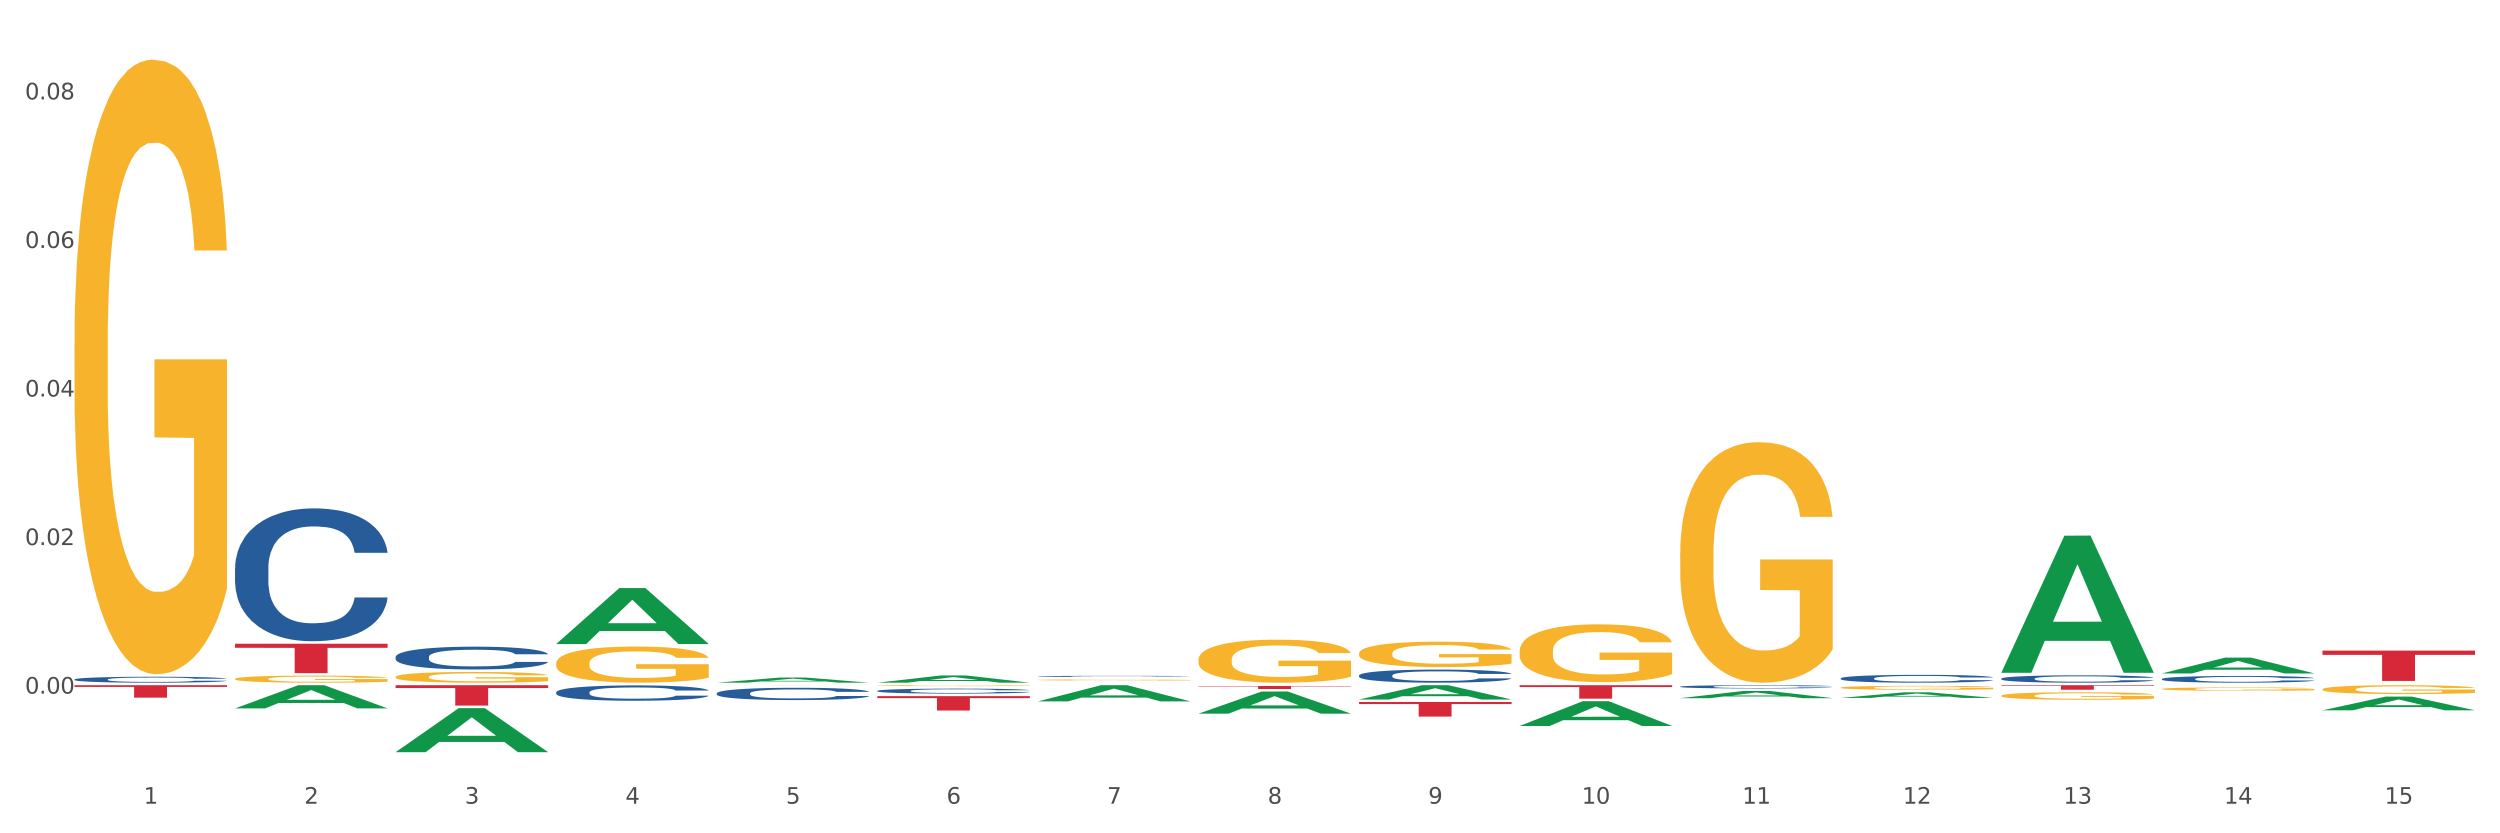<?xml version="1.0" encoding="utf-8" standalone="no"?>
<!DOCTYPE svg PUBLIC "-//W3C//DTD SVG 1.1//EN"
  "http://www.w3.org/Graphics/SVG/1.1/DTD/svg11.dtd">
<svg xmlns:xlink="http://www.w3.org/1999/xlink" width="1080pt" height="360pt" viewBox="0 0 1080 360" xmlns="http://www.w3.org/2000/svg" version="1.1">
 <rect x="0" y="0" width="1080" height="360" fill="#333333" stroke="none"/>
 <defs>
  <style type="text/css">*{stroke-linejoin: round; stroke-linecap: butt}</style>
 </defs>
 <g id="figure_1">
  <g id="patch_1">
   <path d="M 0 360 
L 1080 360 
L 1080 0 
L 0 0 
z
" style="fill: #ffffff; stroke: #ffffff; stroke-linejoin: miter"/>
  </g>
  <g id="axes_1">
   <g id="matplotlib.axis_1">
    <g id="xtick_1">
     <g id="text_1">
      <!-- 1 -->
      <g style="fill: #4d4d4d" transform="translate(62.07 347.204) scale(0.096 -0.096)">
       <defs>
        <path id="DejaVuSans-31" d="M 794 531 
L 1825 531 
L 1825 4091 
L 703 3866 
L 703 4441 
L 1819 4666 
L 2450 4666 
L 2450 531 
L 3481 531 
L 3481 0 
L 794 0 
L 794 531 
z
" transform="scale(0.016)"/>
       </defs>
       <use xlink:href="#DejaVuSans-31"/>
      </g>
     </g>
    </g>
    <g id="xtick_2">
     <g id="text_2">
      <!-- 2 -->
      <g style="fill: #4d4d4d" transform="translate(131.436 347.204) scale(0.096 -0.096)">
       <defs>
        <path id="DejaVuSans-32" d="M 1228 531 
L 3431 531 
L 3431 0 
L 469 0 
L 469 531 
Q 828 903 1448 1529 
Q 2069 2156 2228 2338 
Q 2531 2678 2651 2914 
Q 2772 3150 2772 3378 
Q 2772 3750 2511 3984 
Q 2250 4219 1831 4219 
Q 1534 4219 1204 4116 
Q 875 4013 500 3803 
L 500 4441 
Q 881 4594 1212 4672 
Q 1544 4750 1819 4750 
Q 2544 4750 2975 4387 
Q 3406 4025 3406 3419 
Q 3406 3131 3298 2873 
Q 3191 2616 2906 2266 
Q 2828 2175 2409 1742 
Q 1991 1309 1228 531 
z
" transform="scale(0.016)"/>
       </defs>
       <use xlink:href="#DejaVuSans-32"/>
      </g>
     </g>
    </g>
    <g id="xtick_3">
     <g id="text_3">
      <!-- 3 -->
      <g style="fill: #4d4d4d" transform="translate(200.802 347.204) scale(0.096 -0.096)">
       <defs>
        <path id="DejaVuSans-33" d="M 2597 2516 
Q 3050 2419 3304 2112 
Q 3559 1806 3559 1356 
Q 3559 666 3084 287 
Q 2609 -91 1734 -91 
Q 1441 -91 1130 -33 
Q 819 25 488 141 
L 488 750 
Q 750 597 1062 519 
Q 1375 441 1716 441 
Q 2309 441 2620 675 
Q 2931 909 2931 1356 
Q 2931 1769 2642 2001 
Q 2353 2234 1838 2234 
L 1294 2234 
L 1294 2753 
L 1863 2753 
Q 2328 2753 2575 2939 
Q 2822 3125 2822 3475 
Q 2822 3834 2567 4026 
Q 2313 4219 1838 4219 
Q 1578 4219 1281 4162 
Q 984 4106 628 3988 
L 628 4550 
Q 988 4650 1302 4700 
Q 1616 4750 1894 4750 
Q 2613 4750 3031 4423 
Q 3450 4097 3450 3541 
Q 3450 3153 3228 2886 
Q 3006 2619 2597 2516 
z
" transform="scale(0.016)"/>
       </defs>
       <use xlink:href="#DejaVuSans-33"/>
      </g>
     </g>
    </g>
    <g id="xtick_4">
     <g id="text_4">
      <!-- 4 -->
      <g style="fill: #4d4d4d" transform="translate(270.169 347.204) scale(0.096 -0.096)">
       <defs>
        <path id="DejaVuSans-34" d="M 2419 4116 
L 825 1625 
L 2419 1625 
L 2419 4116 
z
M 2253 4666 
L 3047 4666 
L 3047 1625 
L 3713 1625 
L 3713 1100 
L 3047 1100 
L 3047 0 
L 2419 0 
L 2419 1100 
L 313 1100 
L 313 1709 
L 2253 4666 
z
" transform="scale(0.016)"/>
       </defs>
       <use xlink:href="#DejaVuSans-34"/>
      </g>
     </g>
    </g>
    <g id="xtick_5">
     <g id="text_5">
      <!-- 5 -->
      <g style="fill: #4d4d4d" transform="translate(339.535 347.204) scale(0.096 -0.096)">
       <defs>
        <path id="DejaVuSans-35" d="M 691 4666 
L 3169 4666 
L 3169 4134 
L 1269 4134 
L 1269 2991 
Q 1406 3038 1543 3061 
Q 1681 3084 1819 3084 
Q 2600 3084 3056 2656 
Q 3513 2228 3513 1497 
Q 3513 744 3044 326 
Q 2575 -91 1722 -91 
Q 1428 -91 1123 -41 
Q 819 9 494 109 
L 494 744 
Q 775 591 1075 516 
Q 1375 441 1709 441 
Q 2250 441 2565 725 
Q 2881 1009 2881 1497 
Q 2881 1984 2565 2268 
Q 2250 2553 1709 2553 
Q 1456 2553 1204 2497 
Q 953 2441 691 2322 
L 691 4666 
z
" transform="scale(0.016)"/>
       </defs>
       <use xlink:href="#DejaVuSans-35"/>
      </g>
     </g>
    </g>
    <g id="xtick_6">
     <g id="text_6">
      <!-- 6 -->
      <g style="fill: #4d4d4d" transform="translate(408.901 347.204) scale(0.096 -0.096)">
       <defs>
        <path id="DejaVuSans-36" d="M 2113 2584 
Q 1688 2584 1439 2293 
Q 1191 2003 1191 1497 
Q 1191 994 1439 701 
Q 1688 409 2113 409 
Q 2538 409 2786 701 
Q 3034 994 3034 1497 
Q 3034 2003 2786 2293 
Q 2538 2584 2113 2584 
z
M 3366 4563 
L 3366 3988 
Q 3128 4100 2886 4159 
Q 2644 4219 2406 4219 
Q 1781 4219 1451 3797 
Q 1122 3375 1075 2522 
Q 1259 2794 1537 2939 
Q 1816 3084 2150 3084 
Q 2853 3084 3261 2657 
Q 3669 2231 3669 1497 
Q 3669 778 3244 343 
Q 2819 -91 2113 -91 
Q 1303 -91 875 529 
Q 447 1150 447 2328 
Q 447 3434 972 4092 
Q 1497 4750 2381 4750 
Q 2619 4750 2861 4703 
Q 3103 4656 3366 4563 
z
" transform="scale(0.016)"/>
       </defs>
       <use xlink:href="#DejaVuSans-36"/>
      </g>
     </g>
    </g>
    <g id="xtick_7">
     <g id="text_7">
      <!-- 7 -->
      <g style="fill: #4d4d4d" transform="translate(478.267 347.204) scale(0.096 -0.096)">
       <defs>
        <path id="DejaVuSans-37" d="M 525 4666 
L 3525 4666 
L 3525 4397 
L 1831 0 
L 1172 0 
L 2766 4134 
L 525 4134 
L 525 4666 
z
" transform="scale(0.016)"/>
       </defs>
       <use xlink:href="#DejaVuSans-37"/>
      </g>
     </g>
    </g>
    <g id="xtick_8">
     <g id="text_8">
      <!-- 8 -->
      <g style="fill: #4d4d4d" transform="translate(547.634 347.204) scale(0.096 -0.096)">
       <defs>
        <path id="DejaVuSans-38" d="M 2034 2216 
Q 1584 2216 1326 1975 
Q 1069 1734 1069 1313 
Q 1069 891 1326 650 
Q 1584 409 2034 409 
Q 2484 409 2743 651 
Q 3003 894 3003 1313 
Q 3003 1734 2745 1975 
Q 2488 2216 2034 2216 
z
M 1403 2484 
Q 997 2584 770 2862 
Q 544 3141 544 3541 
Q 544 4100 942 4425 
Q 1341 4750 2034 4750 
Q 2731 4750 3128 4425 
Q 3525 4100 3525 3541 
Q 3525 3141 3298 2862 
Q 3072 2584 2669 2484 
Q 3125 2378 3379 2068 
Q 3634 1759 3634 1313 
Q 3634 634 3220 271 
Q 2806 -91 2034 -91 
Q 1263 -91 848 271 
Q 434 634 434 1313 
Q 434 1759 690 2068 
Q 947 2378 1403 2484 
z
M 1172 3481 
Q 1172 3119 1398 2916 
Q 1625 2713 2034 2713 
Q 2441 2713 2670 2916 
Q 2900 3119 2900 3481 
Q 2900 3844 2670 4047 
Q 2441 4250 2034 4250 
Q 1625 4250 1398 4047 
Q 1172 3844 1172 3481 
z
" transform="scale(0.016)"/>
       </defs>
       <use xlink:href="#DejaVuSans-38"/>
      </g>
     </g>
    </g>
    <g id="xtick_9">
     <g id="text_9">
      <!-- 9 -->
      <g style="fill: #4d4d4d" transform="translate(617 347.204) scale(0.096 -0.096)">
       <defs>
        <path id="DejaVuSans-39" d="M 703 97 
L 703 672 
Q 941 559 1184 500 
Q 1428 441 1663 441 
Q 2288 441 2617 861 
Q 2947 1281 2994 2138 
Q 2813 1869 2534 1725 
Q 2256 1581 1919 1581 
Q 1219 1581 811 2004 
Q 403 2428 403 3163 
Q 403 3881 828 4315 
Q 1253 4750 1959 4750 
Q 2769 4750 3195 4129 
Q 3622 3509 3622 2328 
Q 3622 1225 3098 567 
Q 2575 -91 1691 -91 
Q 1453 -91 1209 -44 
Q 966 3 703 97 
z
M 1959 2075 
Q 2384 2075 2632 2365 
Q 2881 2656 2881 3163 
Q 2881 3666 2632 3958 
Q 2384 4250 1959 4250 
Q 1534 4250 1286 3958 
Q 1038 3666 1038 3163 
Q 1038 2656 1286 2365 
Q 1534 2075 1959 2075 
z
" transform="scale(0.016)"/>
       </defs>
       <use xlink:href="#DejaVuSans-39"/>
      </g>
     </g>
    </g>
    <g id="xtick_10">
     <g id="text_10">
      <!-- 10 -->
      <g style="fill: #4d4d4d" transform="translate(683.312 347.204) scale(0.096 -0.096)">
       <defs>
        <path id="DejaVuSans-30" d="M 2034 4250 
Q 1547 4250 1301 3770 
Q 1056 3291 1056 2328 
Q 1056 1369 1301 889 
Q 1547 409 2034 409 
Q 2525 409 2770 889 
Q 3016 1369 3016 2328 
Q 3016 3291 2770 3770 
Q 2525 4250 2034 4250 
z
M 2034 4750 
Q 2819 4750 3233 4129 
Q 3647 3509 3647 2328 
Q 3647 1150 3233 529 
Q 2819 -91 2034 -91 
Q 1250 -91 836 529 
Q 422 1150 422 2328 
Q 422 3509 836 4129 
Q 1250 4750 2034 4750 
z
" transform="scale(0.016)"/>
       </defs>
       <use xlink:href="#DejaVuSans-31"/>
       <use xlink:href="#DejaVuSans-30" transform="translate(63.623 0)"/>
      </g>
     </g>
    </g>
    <g id="xtick_11">
     <g id="text_11">
      <!-- 11 -->
      <g style="fill: #4d4d4d" transform="translate(752.678 347.204) scale(0.096 -0.096)">
       <use xlink:href="#DejaVuSans-31"/>
       <use xlink:href="#DejaVuSans-31" transform="translate(63.623 0)"/>
      </g>
     </g>
    </g>
    <g id="xtick_12">
     <g id="text_12">
      <!-- 12 -->
      <g style="fill: #4d4d4d" transform="translate(822.044 347.204) scale(0.096 -0.096)">
       <use xlink:href="#DejaVuSans-31"/>
       <use xlink:href="#DejaVuSans-32" transform="translate(63.623 0)"/>
      </g>
     </g>
    </g>
    <g id="xtick_13">
     <g id="text_13">
      <!-- 13 -->
      <g style="fill: #4d4d4d" transform="translate(891.411 347.204) scale(0.096 -0.096)">
       <use xlink:href="#DejaVuSans-31"/>
       <use xlink:href="#DejaVuSans-33" transform="translate(63.623 0)"/>
      </g>
     </g>
    </g>
    <g id="xtick_14">
     <g id="text_14">
      <!-- 14 -->
      <g style="fill: #4d4d4d" transform="translate(960.777 347.204) scale(0.096 -0.096)">
       <use xlink:href="#DejaVuSans-31"/>
       <use xlink:href="#DejaVuSans-34" transform="translate(63.623 0)"/>
      </g>
     </g>
    </g>
    <g id="xtick_15">
     <g id="text_15">
      <!-- 15 -->
      <g style="fill: #4d4d4d" transform="translate(1030.143 347.204) scale(0.096 -0.096)">
       <use xlink:href="#DejaVuSans-31"/>
       <use xlink:href="#DejaVuSans-35" transform="translate(63.623 0)"/>
      </g>
     </g>
    </g>
    <g id="xtick_16"/>
    <g id="xtick_17"/>
    <g id="xtick_18"/>
    <g id="xtick_19"/>
    <g id="xtick_20"/>
    <g id="xtick_21"/>
    <g id="xtick_22"/>
    <g id="xtick_23"/>
    <g id="xtick_24"/>
    <g id="xtick_25"/>
    <g id="xtick_26"/>
    <g id="xtick_27"/>
    <g id="xtick_28"/>
    <g id="xtick_29"/>
   </g>
   <g id="matplotlib.axis_2">
    <g id="ytick_1">
     <g id="text_16">
      <!-- 0.00 -->
      <g style="fill: #4d4d4d" transform="translate(10.8 299.653) scale(0.096 -0.096)">
       <defs>
        <path id="DejaVuSans-2e" d="M 684 794 
L 1344 794 
L 1344 0 
L 684 0 
L 684 794 
z
" transform="scale(0.016)"/>
       </defs>
       <use xlink:href="#DejaVuSans-30"/>
       <use xlink:href="#DejaVuSans-2e" transform="translate(63.623 0)"/>
       <use xlink:href="#DejaVuSans-30" transform="translate(95.41 0)"/>
       <use xlink:href="#DejaVuSans-30" transform="translate(159.033 0)"/>
      </g>
     </g>
    </g>
    <g id="ytick_2">
     <g id="text_17">
      <!-- 0.02 -->
      <g style="fill: #4d4d4d" transform="translate(10.8 235.476) scale(0.096 -0.096)">
       <use xlink:href="#DejaVuSans-30"/>
       <use xlink:href="#DejaVuSans-2e" transform="translate(63.623 0)"/>
       <use xlink:href="#DejaVuSans-30" transform="translate(95.41 0)"/>
       <use xlink:href="#DejaVuSans-32" transform="translate(159.033 0)"/>
      </g>
     </g>
    </g>
    <g id="ytick_3">
     <g id="text_18">
      <!-- 0.04 -->
      <g style="fill: #4d4d4d" transform="translate(10.8 171.299) scale(0.096 -0.096)">
       <use xlink:href="#DejaVuSans-30"/>
       <use xlink:href="#DejaVuSans-2e" transform="translate(63.623 0)"/>
       <use xlink:href="#DejaVuSans-30" transform="translate(95.41 0)"/>
       <use xlink:href="#DejaVuSans-34" transform="translate(159.033 0)"/>
      </g>
     </g>
    </g>
    <g id="ytick_4">
     <g id="text_19">
      <!-- 0.06 -->
      <g style="fill: #4d4d4d" transform="translate(10.8 107.121) scale(0.096 -0.096)">
       <use xlink:href="#DejaVuSans-30"/>
       <use xlink:href="#DejaVuSans-2e" transform="translate(63.623 0)"/>
       <use xlink:href="#DejaVuSans-30" transform="translate(95.41 0)"/>
       <use xlink:href="#DejaVuSans-36" transform="translate(159.033 0)"/>
      </g>
     </g>
    </g>
    <g id="ytick_5">
     <g id="text_20">
      <!-- 0.08 -->
      <g style="fill: #4d4d4d" transform="translate(10.8 42.944) scale(0.096 -0.096)">
       <use xlink:href="#DejaVuSans-30"/>
       <use xlink:href="#DejaVuSans-2e" transform="translate(63.623 0)"/>
       <use xlink:href="#DejaVuSans-30" transform="translate(95.41 0)"/>
       <use xlink:href="#DejaVuSans-38" transform="translate(159.033 0)"/>
      </g>
     </g>
    </g>
    <g id="ytick_6"/>
    <g id="ytick_7"/>
    <g id="ytick_8"/>
    <g id="ytick_9"/>
    <g id="ytick_10"/>
   </g>
   <g id="PolyCollection_1">
    <path d="M 101.541 306.018 
L 101.609 306.009 
L 128.784 296.016 
L 140.061 296.006 
L 167.439 306.037 
L 154.395 306.037 
L 148.485 303.701 
L 120.427 303.701 
L 120.224 303.739 
L 114.517 306.037 
L 101.541 306.037 
L 101.541 306.018 
L 123.96 302.307 
L 144.952 302.298 
L 134.558 298.144 
L 134.422 298.125 
L 134.286 298.154 
L 123.892 302.298 
L 123.96 302.307 
L 101.541 306.018 
z
" clip-path="url(#pb1c5d47ff8)" style="fill: #109648"/>
    <path d="M 379.006 296.191 
L 379.084 296.191 
L 379.084 296.177 
L 379.24 296.166 
L 380.018 296.139 
L 381.185 296.116 
L 382.04 296.104 
L 382.896 296.094 
L 383.908 296.084 
L 385.152 296.074 
L 387.409 296.059 
L 388.809 296.051 
L 390.521 296.043 
L 393.633 296.032 
L 395.889 296.025 
L 398.223 296.02 
L 402.035 296.013 
L 404.525 296.01 
L 407.17 296.008 
L 410.36 296.006 
L 412.772 296.006 
L 418.062 296.007 
L 422.575 296.011 
L 424.753 296.013 
L 427.554 296.017 
L 429.032 296.02 
L 431.444 296.026 
L 433.934 296.034 
L 435.646 296.04 
L 438.213 296.053 
L 440.158 296.065 
L 441.948 296.081 
L 442.881 296.091 
L 443.581 296.101 
L 444.204 296.112 
L 444.826 296.13 
L 430.822 296.13 
L 430.277 296.118 
L 429.422 296.105 
L 428.177 296.094 
L 427.087 296.086 
L 425.22 296.077 
L 423.509 296.072 
L 421.719 296.067 
L 419.541 296.063 
L 417.829 296.062 
L 415.417 296.06 
L 410.671 296.061 
L 407.481 296.063 
L 405.303 296.067 
L 403.903 296.07 
L 402.658 296.074 
L 401.257 296.079 
L 399.624 296.087 
L 398.456 296.094 
L 397.289 296.103 
L 396.356 296.111 
L 395.5 296.122 
L 394.8 296.132 
L 394.255 296.144 
L 393.788 296.158 
L 393.399 296.181 
L 393.399 296.231 
L 393.555 296.242 
L 393.944 296.257 
L 394.411 296.268 
L 395.189 296.282 
L 395.889 296.291 
L 397.212 296.304 
L 398.69 296.315 
L 399.857 296.322 
L 401.024 296.328 
L 403.047 296.336 
L 405.303 296.342 
L 407.248 296.347 
L 409.893 296.35 
L 411.683 296.352 
L 413.239 296.352 
L 417.051 296.352 
L 419.774 296.351 
L 422.808 296.349 
L 425.142 296.345 
L 427.087 296.341 
L 429.266 296.335 
L 430.666 296.329 
L 430.666 296.252 
L 413.55 296.252 
L 413.55 296.201 
L 444.904 296.201 
L 444.904 296.35 
L 443.581 296.358 
L 442.103 296.365 
L 440.547 296.371 
L 438.213 296.379 
L 435.412 296.386 
L 432.923 296.391 
L 430.277 296.395 
L 427.165 296.399 
L 423.12 296.403 
L 420.63 296.405 
L 417.518 296.406 
L 413.861 296.406 
L 410.671 296.405 
L 407.559 296.403 
L 404.292 296.4 
L 401.102 296.395 
L 398.69 296.391 
L 396.278 296.385 
L 393.711 296.377 
L 391.688 296.37 
L 390.132 296.363 
L 388.42 296.355 
L 386.553 296.344 
L 385.152 296.334 
L 383.908 296.324 
L 382.585 296.311 
L 381.651 296.299 
L 380.718 296.285 
L 380.173 296.275 
L 379.551 296.258 
L 379.084 296.235 
L 379.006 296.191 
z
" clip-path="url(#pb1c5d47ff8)" style="fill: #f7b32b"/>
    <path d="M 240.274 286.523 
L 240.351 286.509 
L 240.351 285.996 
L 240.507 285.553 
L 241.285 284.484 
L 242.452 283.599 
L 243.308 283.129 
L 244.164 282.743 
L 245.175 282.358 
L 246.42 281.959 
L 248.676 281.374 
L 250.077 281.074 
L 251.788 280.761 
L 254.9 280.304 
L 257.157 280.047 
L 259.491 279.833 
L 263.303 279.577 
L 265.793 279.463 
L 268.438 279.377 
L 271.628 279.32 
L 274.04 279.306 
L 279.33 279.348 
L 283.843 279.477 
L 286.021 279.577 
L 288.822 279.748 
L 290.3 279.862 
L 292.712 280.09 
L 295.202 280.39 
L 296.913 280.647 
L 299.481 281.132 
L 301.426 281.617 
L 303.215 282.216 
L 304.149 282.629 
L 304.849 283.014 
L 305.471 283.457 
L 306.094 284.156 
L 292.089 284.156 
L 291.545 283.656 
L 290.689 283.186 
L 289.444 282.729 
L 288.355 282.444 
L 286.488 282.087 
L 284.776 281.859 
L 282.987 281.688 
L 280.808 281.545 
L 279.097 281.474 
L 276.685 281.417 
L 271.939 281.431 
L 268.749 281.545 
L 266.571 281.688 
L 265.17 281.816 
L 263.925 281.959 
L 262.525 282.159 
L 260.891 282.458 
L 259.724 282.729 
L 258.557 283.071 
L 257.623 283.414 
L 256.768 283.813 
L 256.067 284.241 
L 255.523 284.683 
L 255.056 285.225 
L 254.667 286.124 
L 254.667 288.078 
L 254.823 288.52 
L 255.212 289.105 
L 255.678 289.547 
L 256.456 290.075 
L 257.157 290.432 
L 258.479 290.945 
L 259.957 291.373 
L 261.124 291.644 
L 262.291 291.873 
L 264.314 292.186 
L 266.571 292.443 
L 268.516 292.6 
L 271.161 292.743 
L 272.95 292.8 
L 274.506 292.828 
L 278.319 292.828 
L 281.042 292.785 
L 284.076 292.686 
L 286.41 292.557 
L 288.355 292.4 
L 290.533 292.144 
L 291.934 291.901 
L 291.934 288.92 
L 274.818 288.906 
L 274.818 286.923 
L 306.172 286.923 
L 306.172 292.743 
L 304.849 293.042 
L 303.371 293.313 
L 301.815 293.556 
L 299.481 293.855 
L 296.68 294.141 
L 294.19 294.34 
L 291.545 294.511 
L 288.433 294.668 
L 284.387 294.811 
L 281.897 294.868 
L 278.785 294.911 
L 275.129 294.925 
L 271.939 294.897 
L 268.827 294.825 
L 265.559 294.697 
L 262.369 294.511 
L 259.957 294.326 
L 257.546 294.098 
L 254.978 293.798 
L 252.955 293.513 
L 251.399 293.256 
L 249.688 292.928 
L 247.82 292.5 
L 246.42 292.115 
L 245.175 291.716 
L 243.853 291.202 
L 242.919 290.76 
L 241.985 290.204 
L 241.441 289.79 
L 240.818 289.148 
L 240.351 288.249 
L 240.274 286.523 
z
" clip-path="url(#pb1c5d47ff8)" style="fill: #f7b32b"/>
    <path d="M 170.907 292.43 
L 170.985 292.426 
L 170.985 292.274 
L 171.141 292.142 
L 171.919 291.825 
L 173.086 291.562 
L 173.942 291.422 
L 174.798 291.308 
L 175.809 291.194 
L 177.054 291.075 
L 179.31 290.901 
L 180.71 290.812 
L 182.422 290.719 
L 185.534 290.584 
L 187.79 290.507 
L 190.124 290.444 
L 193.937 290.368 
L 196.426 290.334 
L 199.072 290.308 
L 202.261 290.291 
L 204.673 290.287 
L 209.964 290.3 
L 214.476 290.338 
L 216.655 290.368 
L 219.456 290.419 
L 220.934 290.452 
L 223.346 290.52 
L 225.835 290.609 
L 227.547 290.685 
L 230.114 290.829 
L 232.059 290.973 
L 233.849 291.151 
L 234.783 291.274 
L 235.483 291.388 
L 236.105 291.52 
L 236.728 291.727 
L 222.723 291.727 
L 222.179 291.579 
L 221.323 291.439 
L 220.078 291.304 
L 218.989 291.219 
L 217.122 291.113 
L 215.41 291.045 
L 213.62 290.995 
L 211.442 290.952 
L 209.73 290.931 
L 207.319 290.914 
L 202.573 290.918 
L 199.383 290.952 
L 197.204 290.995 
L 195.804 291.033 
L 194.559 291.075 
L 193.159 291.134 
L 191.525 291.223 
L 190.358 291.304 
L 189.191 291.405 
L 188.257 291.507 
L 187.401 291.626 
L 186.701 291.753 
L 186.157 291.884 
L 185.69 292.045 
L 185.301 292.312 
L 185.301 292.892 
L 185.456 293.023 
L 185.845 293.197 
L 186.312 293.328 
L 187.09 293.485 
L 187.79 293.591 
L 189.113 293.743 
L 190.591 293.87 
L 191.758 293.951 
L 192.925 294.019 
L 194.948 294.112 
L 197.204 294.188 
L 199.149 294.235 
L 201.795 294.277 
L 203.584 294.294 
L 205.14 294.303 
L 208.952 294.303 
L 211.675 294.29 
L 214.71 294.26 
L 217.044 294.222 
L 218.989 294.175 
L 221.167 294.099 
L 222.568 294.027 
L 222.568 293.142 
L 205.451 293.138 
L 205.451 292.549 
L 236.805 292.549 
L 236.805 294.277 
L 235.483 294.366 
L 234.004 294.447 
L 232.448 294.519 
L 230.114 294.607 
L 227.314 294.692 
L 224.824 294.751 
L 222.179 294.802 
L 219.067 294.849 
L 215.021 294.891 
L 212.531 294.908 
L 209.419 294.921 
L 205.763 294.925 
L 202.573 294.917 
L 199.461 294.895 
L 196.193 294.857 
L 193.003 294.802 
L 190.591 294.747 
L 188.179 294.679 
L 185.612 294.591 
L 183.589 294.506 
L 182.033 294.43 
L 180.321 294.332 
L 178.454 294.205 
L 177.054 294.091 
L 175.809 293.972 
L 174.486 293.82 
L 173.553 293.688 
L 172.619 293.523 
L 172.074 293.4 
L 171.452 293.21 
L 170.985 292.943 
L 170.907 292.43 
z
" clip-path="url(#pb1c5d47ff8)" style="fill: #f7b32b"/>
    <path d="M 32.175 148.454 
L 32.253 148.212 
L 32.253 139.482 
L 32.408 131.965 
L 33.186 113.78 
L 34.353 98.746 
L 35.209 90.744 
L 36.065 84.197 
L 37.076 77.65 
L 38.321 70.861 
L 40.578 60.919 
L 41.978 55.827 
L 43.69 50.492 
L 46.802 42.733 
L 49.058 38.368 
L 51.392 34.731 
L 55.204 30.367 
L 57.694 28.427 
L 60.339 26.972 
L 63.529 26.002 
L 65.941 25.759 
L 71.231 26.487 
L 75.744 28.669 
L 77.922 30.367 
L 80.723 33.276 
L 82.201 35.216 
L 84.613 39.096 
L 87.103 44.188 
L 88.815 48.553 
L 91.382 56.797 
L 93.327 65.041 
L 95.116 75.225 
L 96.05 82.257 
L 96.75 88.804 
L 97.373 96.321 
L 97.995 108.202 
L 83.991 108.202 
L 83.446 99.716 
L 82.59 91.714 
L 81.346 83.955 
L 80.256 79.105 
L 78.389 73.043 
L 76.677 69.163 
L 74.888 66.254 
L 72.71 63.829 
L 70.998 62.616 
L 68.586 61.646 
L 63.84 61.889 
L 60.65 63.829 
L 58.472 66.254 
L 57.071 68.436 
L 55.827 70.861 
L 54.426 74.255 
L 52.792 79.347 
L 51.625 83.955 
L 50.458 89.774 
L 49.525 95.594 
L 48.669 102.383 
L 47.969 109.657 
L 47.424 117.174 
L 46.957 126.388 
L 46.568 141.665 
L 46.568 174.884 
L 46.724 182.401 
L 47.113 192.343 
L 47.58 199.86 
L 48.358 208.831 
L 49.058 214.893 
L 50.381 223.623 
L 51.859 230.897 
L 53.026 235.504 
L 54.193 239.384 
L 56.216 244.718 
L 58.472 249.083 
L 60.417 251.75 
L 63.062 254.175 
L 64.852 255.145 
L 66.408 255.63 
L 70.22 255.63 
L 72.943 254.903 
L 75.977 253.205 
L 78.311 251.023 
L 80.256 248.356 
L 82.435 243.991 
L 83.835 239.869 
L 83.835 189.191 
L 66.719 188.948 
L 66.719 155.243 
L 98.073 155.243 
L 98.073 254.175 
L 96.75 259.267 
L 95.272 263.874 
L 93.716 267.996 
L 91.382 273.088 
L 88.581 277.938 
L 86.091 281.333 
L 83.446 284.243 
L 80.334 286.91 
L 76.288 289.335 
L 73.799 290.305 
L 70.687 291.032 
L 67.03 291.274 
L 63.84 290.789 
L 60.728 289.577 
L 57.461 287.395 
L 54.271 284.243 
L 51.859 281.09 
L 49.447 277.211 
L 46.879 272.119 
L 44.857 267.269 
L 43.301 262.904 
L 41.589 257.327 
L 39.722 250.053 
L 38.321 243.506 
L 37.076 236.717 
L 35.754 227.987 
L 34.82 220.47 
L 33.887 211.014 
L 33.342 203.982 
L 32.72 193.07 
L 32.253 177.794 
L 32.175 148.454 
z
" clip-path="url(#pb1c5d47ff8)" style="fill: #f7b32b"/>
    <path d="M 933.936 293.319 
L 934.014 293.316 
L 934.014 293.241 
L 934.247 293.14 
L 935.104 292.954 
L 936.195 292.812 
L 938.064 292.647 
L 939.077 292.578 
L 940.401 292.501 
L 943.127 292.375 
L 946.243 292.269 
L 948.424 292.21 
L 950.06 292.173 
L 953.721 292.106 
L 955.824 292.077 
L 958.005 292.053 
L 959.874 292.037 
L 962.99 292.018 
L 965.483 292.01 
L 968.365 292.008 
L 970.779 292.01 
L 973.973 292.021 
L 978.647 292.053 
L 980.438 292.072 
L 982.853 292.104 
L 985.346 292.146 
L 987.371 292.189 
L 989.708 292.25 
L 992.122 292.33 
L 994.459 292.431 
L 996.095 292.525 
L 997.419 292.623 
L 998.587 292.743 
L 999.444 292.874 
L 999.834 292.983 
L 985.579 292.983 
L 985.19 292.884 
L 984.411 292.778 
L 983.632 292.706 
L 982.775 292.647 
L 981.451 292.581 
L 980.283 292.538 
L 978.335 292.487 
L 976.544 292.455 
L 975.064 292.437 
L 973.272 292.421 
L 969.455 292.405 
L 966.729 292.405 
L 965.015 292.41 
L 962.912 292.423 
L 961.121 292.442 
L 959.018 292.474 
L 957.382 292.509 
L 955.746 292.554 
L 954.811 292.586 
L 953.409 292.645 
L 952.475 292.692 
L 951.228 292.775 
L 950.527 292.834 
L 949.281 292.986 
L 948.736 293.097 
L 948.502 293.175 
L 948.346 293.26 
L 948.346 293.676 
L 948.814 293.862 
L 949.203 293.942 
L 949.826 294.033 
L 950.995 294.15 
L 952.708 294.264 
L 954.5 294.347 
L 955.98 294.398 
L 957.382 294.435 
L 958.784 294.464 
L 960.498 294.491 
L 961.9 294.507 
L 964.003 294.523 
L 966.495 294.531 
L 968.443 294.531 
L 972.415 294.518 
L 974.207 294.504 
L 975.92 294.486 
L 977.79 294.456 
L 979.27 294.424 
L 980.127 294.4 
L 981.529 294.35 
L 982.619 294.296 
L 983.554 294.235 
L 984.177 294.182 
L 984.878 294.102 
L 985.423 294.011 
L 985.579 293.963 
L 999.834 293.963 
L 999.522 294.059 
L 998.977 294.153 
L 997.886 294.278 
L 997.03 294.35 
L 995.705 294.438 
L 994.303 294.512 
L 992.356 294.595 
L 990.564 294.656 
L 988.695 294.709 
L 986.67 294.757 
L 983.009 294.824 
L 981.685 294.843 
L 978.88 294.875 
L 976.699 294.893 
L 973.506 294.912 
L 970.234 294.922 
L 966.807 294.925 
L 963.769 294.92 
L 960.42 294.904 
L 958.317 294.888 
L 955.98 294.864 
L 953.253 294.827 
L 950.683 294.781 
L 948.268 294.728 
L 946.009 294.667 
L 943.906 294.597 
L 941.18 294.483 
L 939.155 294.371 
L 937.675 294.267 
L 936.662 294.179 
L 935.65 294.067 
L 935.104 293.99 
L 934.247 293.803 
L 933.936 293.63 
L 933.936 293.319 
z
" clip-path="url(#pb1c5d47ff8)" style="fill: #255c99"/>
    <path d="M 864.57 293.167 
L 864.648 293.164 
L 864.648 293.082 
L 864.881 292.972 
L 865.738 292.767 
L 866.829 292.613 
L 868.698 292.432 
L 869.711 292.356 
L 871.035 292.272 
L 873.761 292.135 
L 876.877 292.018 
L 879.058 291.954 
L 880.694 291.913 
L 884.355 291.84 
L 886.458 291.808 
L 888.639 291.782 
L 890.508 291.764 
L 893.624 291.744 
L 896.117 291.735 
L 898.999 291.732 
L 901.413 291.735 
L 904.607 291.747 
L 909.281 291.782 
L 911.072 291.802 
L 913.487 291.837 
L 915.979 291.884 
L 918.005 291.931 
L 920.341 291.998 
L 922.756 292.085 
L 925.093 292.196 
L 926.729 292.298 
L 928.053 292.406 
L 929.221 292.537 
L 930.078 292.68 
L 930.468 292.799 
L 916.213 292.799 
L 915.824 292.692 
L 915.045 292.575 
L 914.266 292.496 
L 913.409 292.432 
L 912.085 292.359 
L 910.916 292.313 
L 908.969 292.257 
L 907.177 292.222 
L 905.697 292.202 
L 903.906 292.184 
L 900.089 292.167 
L 897.363 292.167 
L 895.649 292.173 
L 893.546 292.187 
L 891.754 292.208 
L 889.651 292.243 
L 888.016 292.28 
L 886.38 292.33 
L 885.445 292.365 
L 884.043 292.429 
L 883.108 292.482 
L 881.862 292.572 
L 881.161 292.636 
L 879.915 292.802 
L 879.369 292.925 
L 879.136 293.009 
L 878.98 293.103 
L 878.98 293.558 
L 879.447 293.762 
L 879.837 293.849 
L 880.46 293.948 
L 881.628 294.077 
L 883.342 294.202 
L 885.134 294.292 
L 886.614 294.348 
L 888.016 294.389 
L 889.418 294.421 
L 891.131 294.45 
L 892.533 294.467 
L 894.637 294.485 
L 897.129 294.494 
L 899.076 294.494 
L 903.049 294.479 
L 904.841 294.464 
L 906.554 294.444 
L 908.424 294.412 
L 909.904 294.377 
L 910.76 294.351 
L 912.163 294.295 
L 913.253 294.237 
L 914.188 294.17 
L 914.811 294.112 
L 915.512 294.024 
L 916.057 293.925 
L 916.213 293.873 
L 930.468 293.873 
L 930.156 293.977 
L 929.611 294.08 
L 928.52 294.217 
L 927.663 294.295 
L 926.339 294.392 
L 924.937 294.473 
L 922.99 294.564 
L 921.198 294.631 
L 919.329 294.689 
L 917.304 294.741 
L 913.643 294.814 
L 912.318 294.835 
L 909.514 294.87 
L 907.333 294.89 
L 904.14 294.911 
L 900.868 294.922 
L 897.441 294.925 
L 894.403 294.919 
L 891.053 294.902 
L 888.95 294.884 
L 886.614 294.858 
L 883.887 294.817 
L 881.317 294.768 
L 878.902 294.709 
L 876.643 294.642 
L 874.54 294.566 
L 871.814 294.441 
L 869.789 294.319 
L 868.309 294.205 
L 867.296 294.109 
L 866.283 293.986 
L 865.738 293.902 
L 864.881 293.698 
L 864.57 293.508 
L 864.57 293.167 
z
" clip-path="url(#pb1c5d47ff8)" style="fill: #255c99"/>
    <path d="M 448.372 293.738 
L 448.45 293.737 
L 448.45 293.722 
L 448.606 293.709 
L 449.384 293.678 
L 450.551 293.652 
L 451.407 293.638 
L 452.262 293.627 
L 453.274 293.615 
L 454.519 293.604 
L 456.775 293.586 
L 458.175 293.578 
L 459.887 293.568 
L 462.999 293.555 
L 465.255 293.547 
L 467.589 293.541 
L 471.402 293.534 
L 473.891 293.53 
L 476.536 293.528 
L 479.726 293.526 
L 482.138 293.526 
L 487.429 293.527 
L 491.941 293.531 
L 494.12 293.534 
L 496.92 293.539 
L 498.399 293.542 
L 500.811 293.549 
L 503.3 293.558 
L 505.012 293.565 
L 507.579 293.579 
L 509.524 293.594 
L 511.314 293.611 
L 512.247 293.623 
L 512.948 293.635 
L 513.57 293.648 
L 514.192 293.668 
L 500.188 293.668 
L 499.644 293.654 
L 498.788 293.64 
L 497.543 293.626 
L 496.454 293.618 
L 494.586 293.607 
L 492.875 293.601 
L 491.085 293.596 
L 488.907 293.592 
L 487.195 293.589 
L 484.783 293.588 
L 480.038 293.588 
L 476.848 293.592 
L 474.669 293.596 
L 473.269 293.599 
L 472.024 293.604 
L 470.624 293.61 
L 468.99 293.618 
L 467.823 293.626 
L 466.656 293.636 
L 465.722 293.646 
L 464.866 293.658 
L 464.166 293.671 
L 463.621 293.684 
L 463.155 293.7 
L 462.766 293.726 
L 462.766 293.783 
L 462.921 293.796 
L 463.31 293.814 
L 463.777 293.827 
L 464.555 293.842 
L 465.255 293.853 
L 466.578 293.868 
L 468.056 293.88 
L 469.223 293.888 
L 470.39 293.895 
L 472.413 293.904 
L 474.669 293.912 
L 476.614 293.916 
L 479.26 293.92 
L 481.049 293.922 
L 482.605 293.923 
L 486.417 293.923 
L 489.14 293.922 
L 492.175 293.919 
L 494.509 293.915 
L 496.454 293.91 
L 498.632 293.903 
L 500.033 293.896 
L 500.033 293.808 
L 482.916 293.808 
L 482.916 293.75 
L 514.27 293.75 
L 514.27 293.92 
L 512.948 293.929 
L 511.469 293.937 
L 509.913 293.944 
L 507.579 293.953 
L 504.778 293.962 
L 502.289 293.967 
L 499.644 293.972 
L 496.531 293.977 
L 492.486 293.981 
L 489.996 293.983 
L 486.884 293.984 
L 483.227 293.985 
L 480.038 293.984 
L 476.925 293.982 
L 473.658 293.978 
L 470.468 293.972 
L 468.056 293.967 
L 465.644 293.96 
L 463.077 293.952 
L 461.054 293.943 
L 459.498 293.936 
L 457.786 293.926 
L 455.919 293.913 
L 454.519 293.902 
L 453.274 293.89 
L 451.951 293.875 
L 451.018 293.862 
L 450.084 293.846 
L 449.539 293.834 
L 448.917 293.815 
L 448.45 293.788 
L 448.372 293.738 
z
" clip-path="url(#pb1c5d47ff8)" style="fill: #f7b32b"/>
    <path d="M 795.203 293.057 
L 795.281 293.053 
L 795.281 292.967 
L 795.515 292.849 
L 796.372 292.632 
L 797.462 292.468 
L 799.332 292.276 
L 800.344 292.195 
L 801.669 292.105 
L 804.395 291.96 
L 807.511 291.836 
L 809.692 291.767 
L 811.327 291.724 
L 814.988 291.647 
L 817.092 291.612 
L 819.273 291.585 
L 821.142 291.566 
L 824.258 291.544 
L 826.75 291.535 
L 829.632 291.532 
L 832.047 291.535 
L 835.241 291.547 
L 839.914 291.585 
L 841.706 291.606 
L 844.121 291.643 
L 846.613 291.693 
L 848.638 291.743 
L 850.975 291.814 
L 853.39 291.907 
L 855.727 292.025 
L 857.362 292.133 
L 858.687 292.248 
L 859.855 292.387 
L 860.712 292.539 
L 861.101 292.666 
L 846.847 292.666 
L 846.457 292.551 
L 845.678 292.427 
L 844.899 292.344 
L 844.043 292.276 
L 842.718 292.198 
L 841.55 292.149 
L 839.603 292.09 
L 837.811 292.052 
L 836.331 292.031 
L 834.54 292.012 
L 830.723 291.994 
L 827.997 291.994 
L 826.283 292 
L 824.18 292.015 
L 822.388 292.037 
L 820.285 292.074 
L 818.649 292.114 
L 817.014 292.167 
L 816.079 292.204 
L 814.677 292.272 
L 813.742 292.328 
L 812.496 292.424 
L 811.795 292.493 
L 810.548 292.669 
L 810.003 292.799 
L 809.77 292.889 
L 809.614 292.988 
L 809.614 293.472 
L 810.081 293.689 
L 810.471 293.782 
L 811.094 293.887 
L 812.262 294.023 
L 813.976 294.157 
L 815.767 294.253 
L 817.247 294.312 
L 818.649 294.355 
L 820.051 294.389 
L 821.765 294.42 
L 823.167 294.439 
L 825.27 294.457 
L 827.763 294.467 
L 829.71 294.467 
L 833.683 294.451 
L 835.474 294.436 
L 837.188 294.414 
L 839.057 294.38 
L 840.537 294.343 
L 841.394 294.315 
L 842.796 294.256 
L 843.887 294.194 
L 844.822 294.123 
L 845.445 294.061 
L 846.146 293.968 
L 846.691 293.862 
L 846.847 293.806 
L 861.101 293.806 
L 860.79 293.918 
L 860.245 294.026 
L 859.154 294.172 
L 858.297 294.256 
L 856.973 294.358 
L 855.571 294.445 
L 853.624 294.541 
L 851.832 294.612 
L 849.963 294.674 
L 847.937 294.73 
L 844.276 294.807 
L 842.952 294.829 
L 840.148 294.866 
L 837.967 294.888 
L 834.773 294.91 
L 831.502 294.922 
L 828.074 294.925 
L 825.037 294.919 
L 821.687 294.9 
L 819.584 294.882 
L 817.247 294.854 
L 814.521 294.81 
L 811.951 294.758 
L 809.536 294.696 
L 807.277 294.625 
L 805.174 294.544 
L 802.448 294.411 
L 800.422 294.281 
L 798.942 294.16 
L 797.93 294.057 
L 796.917 293.927 
L 796.372 293.837 
L 795.515 293.621 
L 795.203 293.419 
L 795.203 293.057 
z
" clip-path="url(#pb1c5d47ff8)" style="fill: #255c99"/>
    <path d="M 587.105 291.805 
L 587.183 291.8 
L 587.183 291.655 
L 587.416 291.458 
L 588.273 291.096 
L 589.364 290.822 
L 591.233 290.501 
L 592.246 290.367 
L 593.57 290.217 
L 596.296 289.973 
L 599.412 289.767 
L 601.593 289.653 
L 603.229 289.58 
L 606.89 289.451 
L 608.993 289.394 
L 611.174 289.347 
L 613.043 289.316 
L 616.159 289.28 
L 618.652 289.265 
L 621.534 289.259 
L 623.948 289.265 
L 627.142 289.285 
L 631.816 289.347 
L 633.607 289.384 
L 636.022 289.446 
L 638.514 289.529 
L 640.54 289.611 
L 642.877 289.73 
L 645.291 289.886 
L 647.628 290.082 
L 649.264 290.263 
L 650.588 290.455 
L 651.756 290.688 
L 652.613 290.941 
L 653.003 291.153 
L 638.748 291.153 
L 638.359 290.962 
L 637.58 290.755 
L 636.801 290.615 
L 635.944 290.501 
L 634.62 290.372 
L 633.451 290.289 
L 631.504 290.191 
L 629.713 290.129 
L 628.233 290.092 
L 626.441 290.061 
L 622.624 290.03 
L 619.898 290.03 
L 618.184 290.041 
L 616.081 290.067 
L 614.29 290.103 
L 612.186 290.165 
L 610.551 290.232 
L 608.915 290.32 
L 607.98 290.382 
L 606.578 290.496 
L 605.643 290.589 
L 604.397 290.75 
L 603.696 290.863 
L 602.45 291.158 
L 601.905 291.376 
L 601.671 291.526 
L 601.515 291.691 
L 601.515 292.498 
L 601.982 292.861 
L 602.372 293.016 
L 602.995 293.192 
L 604.163 293.419 
L 605.877 293.642 
L 607.669 293.802 
L 609.149 293.901 
L 610.551 293.973 
L 611.953 294.03 
L 613.666 294.082 
L 615.069 294.113 
L 617.172 294.144 
L 619.664 294.159 
L 621.612 294.159 
L 625.584 294.134 
L 627.376 294.108 
L 629.089 294.071 
L 630.959 294.014 
L 632.439 293.952 
L 633.296 293.906 
L 634.698 293.808 
L 635.788 293.704 
L 636.723 293.585 
L 637.346 293.482 
L 638.047 293.326 
L 638.592 293.15 
L 638.748 293.057 
L 653.003 293.057 
L 652.691 293.244 
L 652.146 293.425 
L 651.055 293.668 
L 650.199 293.808 
L 648.874 293.978 
L 647.472 294.123 
L 645.525 294.284 
L 643.733 294.403 
L 641.864 294.506 
L 639.839 294.599 
L 636.178 294.729 
L 634.853 294.765 
L 632.049 294.827 
L 629.868 294.863 
L 626.675 294.899 
L 623.403 294.92 
L 619.976 294.925 
L 616.938 294.915 
L 613.589 294.884 
L 611.485 294.853 
L 609.149 294.806 
L 606.422 294.734 
L 603.852 294.646 
L 601.437 294.542 
L 599.178 294.423 
L 597.075 294.289 
L 594.349 294.066 
L 592.324 293.849 
L 590.844 293.647 
L 589.831 293.476 
L 588.818 293.259 
L 588.273 293.109 
L 587.416 292.747 
L 587.105 292.411 
L 587.105 291.805 
z
" clip-path="url(#pb1c5d47ff8)" style="fill: #255c99"/>
    <path d="M 448.372 292.18 
L 448.45 292.179 
L 448.45 292.167 
L 448.684 292.15 
L 449.541 292.12 
L 450.631 292.096 
L 452.501 292.069 
L 453.513 292.058 
L 454.837 292.045 
L 457.564 292.024 
L 460.679 292.007 
L 462.861 291.997 
L 464.496 291.991 
L 468.157 291.98 
L 470.26 291.975 
L 472.441 291.971 
L 474.311 291.968 
L 477.427 291.965 
L 479.919 291.964 
L 482.801 291.964 
L 485.216 291.964 
L 488.41 291.966 
L 493.083 291.971 
L 494.875 291.974 
L 497.289 291.979 
L 499.782 291.986 
L 501.807 291.993 
L 504.144 292.004 
L 506.559 292.017 
L 508.896 292.033 
L 510.531 292.049 
L 511.856 292.065 
L 513.024 292.085 
L 513.881 292.106 
L 514.27 292.124 
L 500.016 292.124 
L 499.626 292.108 
L 498.847 292.091 
L 498.068 292.079 
L 497.212 292.069 
L 495.887 292.058 
L 494.719 292.051 
L 492.772 292.043 
L 490.98 292.037 
L 489.5 292.034 
L 487.709 292.032 
L 483.892 292.029 
L 481.165 292.029 
L 479.452 292.03 
L 477.349 292.032 
L 475.557 292.035 
L 473.454 292.04 
L 471.818 292.046 
L 470.183 292.054 
L 469.248 292.059 
L 467.846 292.069 
L 466.911 292.076 
L 465.665 292.09 
L 464.964 292.1 
L 463.717 292.125 
L 463.172 292.143 
L 462.938 292.156 
L 462.783 292.17 
L 462.783 292.239 
L 463.25 292.269 
L 463.639 292.283 
L 464.263 292.298 
L 465.431 292.317 
L 467.145 292.336 
L 468.936 292.349 
L 470.416 292.358 
L 471.818 292.364 
L 473.22 292.369 
L 474.934 292.373 
L 476.336 292.376 
L 478.439 292.378 
L 480.932 292.38 
L 482.879 292.38 
L 486.852 292.377 
L 488.643 292.375 
L 490.357 292.372 
L 492.226 292.367 
L 493.706 292.362 
L 494.563 292.358 
L 495.965 292.35 
L 497.056 292.341 
L 497.99 292.331 
L 498.614 292.322 
L 499.315 292.309 
L 499.86 292.294 
L 500.016 292.286 
L 514.27 292.286 
L 513.959 292.302 
L 513.413 292.317 
L 512.323 292.338 
L 511.466 292.35 
L 510.142 292.364 
L 508.74 292.377 
L 506.792 292.39 
L 505.001 292.4 
L 503.131 292.409 
L 501.106 292.417 
L 497.445 292.428 
L 496.121 292.431 
L 493.317 292.436 
L 491.136 292.439 
L 487.942 292.443 
L 484.671 292.444 
L 481.243 292.445 
L 478.206 292.444 
L 474.856 292.441 
L 472.753 292.439 
L 470.416 292.435 
L 467.69 292.428 
L 465.119 292.421 
L 462.705 292.412 
L 460.446 292.402 
L 458.343 292.391 
L 455.616 292.372 
L 453.591 292.353 
L 452.111 292.336 
L 451.099 292.322 
L 450.086 292.303 
L 449.541 292.29 
L 448.684 292.26 
L 448.372 292.231 
L 448.372 292.18 
z
" clip-path="url(#pb1c5d47ff8)" style="fill: #255c99"/>
    <path d="M 379.006 298.453 
L 379.084 298.451 
L 379.084 298.396 
L 379.318 298.322 
L 380.175 298.184 
L 381.265 298.08 
L 383.134 297.958 
L 384.147 297.907 
L 385.471 297.85 
L 388.198 297.758 
L 391.313 297.68 
L 393.494 297.636 
L 395.13 297.609 
L 398.791 297.56 
L 400.894 297.538 
L 403.075 297.52 
L 404.945 297.509 
L 408.06 297.495 
L 410.553 297.489 
L 413.435 297.487 
L 415.85 297.489 
L 419.043 297.497 
L 423.717 297.52 
L 425.509 297.534 
L 427.923 297.558 
L 430.416 297.589 
L 432.441 297.621 
L 434.778 297.666 
L 437.193 297.725 
L 439.529 297.799 
L 441.165 297.868 
L 442.489 297.941 
L 443.658 298.029 
L 444.515 298.125 
L 444.904 298.206 
L 430.65 298.206 
L 430.26 298.133 
L 429.481 298.055 
L 428.702 298.002 
L 427.845 297.958 
L 426.521 297.909 
L 425.353 297.878 
L 423.405 297.841 
L 421.614 297.817 
L 420.134 297.803 
L 418.342 297.791 
L 414.526 297.78 
L 411.799 297.78 
L 410.086 297.784 
L 407.982 297.793 
L 406.191 297.807 
L 404.088 297.831 
L 402.452 297.856 
L 400.816 297.89 
L 399.882 297.913 
L 398.479 297.956 
L 397.545 297.992 
L 396.298 298.053 
L 395.597 298.096 
L 394.351 298.208 
L 393.806 298.29 
L 393.572 298.347 
L 393.416 298.41 
L 393.416 298.717 
L 393.884 298.854 
L 394.273 298.913 
L 394.896 298.98 
L 396.065 299.066 
L 397.778 299.151 
L 399.57 299.211 
L 401.05 299.249 
L 402.452 299.276 
L 403.854 299.298 
L 405.568 299.317 
L 406.97 299.329 
L 409.073 299.341 
L 411.566 299.347 
L 413.513 299.347 
L 417.485 299.337 
L 419.277 299.327 
L 420.991 299.314 
L 422.86 299.292 
L 424.34 299.268 
L 425.197 299.251 
L 426.599 299.213 
L 427.69 299.174 
L 428.624 299.129 
L 429.247 299.09 
L 429.948 299.031 
L 430.494 298.964 
L 430.65 298.929 
L 444.904 298.929 
L 444.592 298.999 
L 444.047 299.068 
L 442.957 299.16 
L 442.1 299.213 
L 440.776 299.278 
L 439.374 299.333 
L 437.426 299.394 
L 435.635 299.439 
L 433.765 299.479 
L 431.74 299.514 
L 428.079 299.563 
L 426.755 299.577 
L 423.951 299.6 
L 421.77 299.614 
L 418.576 299.628 
L 415.304 299.636 
L 411.877 299.638 
L 408.839 299.634 
L 405.49 299.622 
L 403.387 299.61 
L 401.05 299.592 
L 398.324 299.565 
L 395.753 299.532 
L 393.339 299.492 
L 391.08 299.447 
L 388.976 299.396 
L 386.25 299.312 
L 384.225 299.229 
L 382.745 299.153 
L 381.732 299.088 
L 380.72 299.005 
L 380.175 298.948 
L 379.318 298.811 
L 379.006 298.683 
L 379.006 298.453 
z
" clip-path="url(#pb1c5d47ff8)" style="fill: #255c99"/>
    <path d="M 309.64 299.502 
L 309.718 299.497 
L 309.718 299.361 
L 309.951 299.177 
L 310.808 298.837 
L 311.899 298.58 
L 313.768 298.279 
L 314.781 298.152 
L 316.105 298.012 
L 318.831 297.784 
L 321.947 297.589 
L 324.128 297.483 
L 325.764 297.415 
L 329.425 297.293 
L 331.528 297.24 
L 333.709 297.196 
L 335.578 297.167 
L 338.694 297.133 
L 341.187 297.119 
L 344.069 297.114 
L 346.484 297.119 
L 349.677 297.138 
L 354.351 297.196 
L 356.142 297.23 
L 358.557 297.288 
L 361.05 297.366 
L 363.075 297.444 
L 365.412 297.555 
L 367.826 297.701 
L 370.163 297.885 
L 371.799 298.055 
L 373.123 298.235 
L 374.291 298.453 
L 375.148 298.691 
L 375.538 298.89 
L 361.283 298.89 
L 360.894 298.711 
L 360.115 298.516 
L 359.336 298.385 
L 358.479 298.279 
L 357.155 298.157 
L 355.987 298.08 
L 354.039 297.987 
L 352.248 297.929 
L 350.768 297.895 
L 348.976 297.866 
L 345.159 297.837 
L 342.433 297.837 
L 340.719 297.847 
L 338.616 297.871 
L 336.825 297.905 
L 334.722 297.963 
L 333.086 298.026 
L 331.45 298.109 
L 330.515 298.167 
L 329.113 298.274 
L 328.179 298.361 
L 326.932 298.512 
L 326.231 298.618 
L 324.985 298.895 
L 324.44 299.099 
L 324.206 299.24 
L 324.05 299.395 
L 324.05 300.152 
L 324.518 300.492 
L 324.907 300.638 
L 325.53 300.803 
L 326.699 301.016 
L 328.412 301.225 
L 330.204 301.375 
L 331.684 301.468 
L 333.086 301.536 
L 334.488 301.589 
L 336.202 301.638 
L 337.604 301.667 
L 339.707 301.696 
L 342.199 301.71 
L 344.147 301.71 
L 348.119 301.686 
L 349.911 301.662 
L 351.624 301.628 
L 353.494 301.574 
L 354.974 301.516 
L 355.831 301.473 
L 357.233 301.38 
L 358.323 301.283 
L 359.258 301.172 
L 359.881 301.075 
L 360.582 300.929 
L 361.127 300.764 
L 361.283 300.676 
L 375.538 300.676 
L 375.226 300.851 
L 374.681 301.021 
L 373.59 301.249 
L 372.734 301.38 
L 371.409 301.541 
L 370.007 301.676 
L 368.06 301.827 
L 366.268 301.939 
L 364.399 302.036 
L 362.374 302.123 
L 358.713 302.244 
L 357.389 302.278 
L 354.584 302.337 
L 352.403 302.371 
L 349.21 302.405 
L 345.938 302.424 
L 342.511 302.429 
L 339.473 302.419 
L 336.124 302.39 
L 334.021 302.361 
L 331.684 302.317 
L 328.957 302.249 
L 326.387 302.167 
L 323.972 302.07 
L 321.713 301.958 
L 319.61 301.832 
L 316.884 301.623 
L 314.859 301.419 
L 313.379 301.23 
L 312.366 301.07 
L 311.354 300.866 
L 310.808 300.725 
L 309.951 300.385 
L 309.64 300.07 
L 309.64 299.502 
z
" clip-path="url(#pb1c5d47ff8)" style="fill: #255c99"/>
    <path d="M 240.274 299.072 
L 240.352 299.065 
L 240.352 298.896 
L 240.585 298.666 
L 241.442 298.242 
L 242.533 297.921 
L 244.402 297.546 
L 245.415 297.388 
L 246.739 297.213 
L 249.465 296.928 
L 252.581 296.686 
L 254.762 296.553 
L 256.398 296.468 
L 260.059 296.317 
L 262.162 296.25 
L 264.343 296.196 
L 266.212 296.159 
L 269.328 296.117 
L 271.821 296.099 
L 274.703 296.093 
L 277.117 296.099 
L 280.311 296.123 
L 284.985 296.196 
L 286.776 296.238 
L 289.191 296.311 
L 291.683 296.408 
L 293.709 296.504 
L 296.045 296.644 
L 298.46 296.825 
L 300.797 297.055 
L 302.433 297.267 
L 303.757 297.491 
L 304.925 297.764 
L 305.782 298.06 
L 306.172 298.309 
L 291.917 298.309 
L 291.528 298.085 
L 290.749 297.842 
L 289.97 297.679 
L 289.113 297.546 
L 287.789 297.394 
L 286.62 297.298 
L 284.673 297.182 
L 282.881 297.11 
L 281.401 297.067 
L 279.61 297.031 
L 275.793 296.995 
L 273.067 296.995 
L 271.353 297.007 
L 269.25 297.037 
L 267.458 297.08 
L 265.355 297.152 
L 263.72 297.231 
L 262.084 297.334 
L 261.149 297.407 
L 259.747 297.54 
L 258.812 297.649 
L 257.566 297.836 
L 256.865 297.97 
L 255.619 298.315 
L 255.073 298.569 
L 254.84 298.745 
L 254.684 298.938 
L 254.684 299.883 
L 255.151 300.307 
L 255.541 300.488 
L 256.164 300.694 
L 257.332 300.961 
L 259.046 301.221 
L 260.838 301.409 
L 262.318 301.524 
L 263.72 301.608 
L 265.122 301.675 
L 266.835 301.736 
L 268.237 301.772 
L 270.341 301.808 
L 272.833 301.826 
L 274.78 301.826 
L 278.753 301.796 
L 280.545 301.766 
L 282.258 301.723 
L 284.128 301.657 
L 285.608 301.584 
L 286.465 301.53 
L 287.867 301.415 
L 288.957 301.294 
L 289.892 301.154 
L 290.515 301.033 
L 291.216 300.852 
L 291.761 300.646 
L 291.917 300.537 
L 306.172 300.537 
L 305.86 300.755 
L 305.315 300.967 
L 304.224 301.251 
L 303.367 301.415 
L 302.043 301.614 
L 300.641 301.784 
L 298.694 301.972 
L 296.902 302.111 
L 295.033 302.232 
L 293.008 302.341 
L 289.347 302.492 
L 288.022 302.535 
L 285.218 302.607 
L 283.037 302.65 
L 279.844 302.692 
L 276.572 302.716 
L 273.145 302.722 
L 270.107 302.71 
L 266.757 302.674 
L 264.654 302.638 
L 262.318 302.583 
L 259.591 302.498 
L 257.021 302.395 
L 254.606 302.274 
L 252.347 302.135 
L 250.244 301.978 
L 247.518 301.717 
L 245.493 301.463 
L 244.013 301.227 
L 243 301.027 
L 241.987 300.773 
L 241.442 300.597 
L 240.585 300.173 
L 240.274 299.78 
L 240.274 299.072 
z
" clip-path="url(#pb1c5d47ff8)" style="fill: #255c99"/>
    <path d="M 170.907 283.784 
L 170.985 283.775 
L 170.985 283.523 
L 171.219 283.181 
L 172.076 282.552 
L 173.166 282.075 
L 175.036 281.518 
L 176.048 281.284 
L 177.373 281.023 
L 180.099 280.601 
L 183.215 280.241 
L 185.396 280.043 
L 187.031 279.917 
L 190.692 279.692 
L 192.796 279.593 
L 194.977 279.512 
L 196.846 279.458 
L 199.962 279.396 
L 202.454 279.369 
L 205.336 279.36 
L 207.751 279.369 
L 210.945 279.405 
L 215.618 279.512 
L 217.41 279.575 
L 219.825 279.683 
L 222.317 279.827 
L 224.342 279.971 
L 226.679 280.178 
L 229.094 280.448 
L 231.431 280.789 
L 233.066 281.104 
L 234.391 281.437 
L 235.559 281.841 
L 236.416 282.282 
L 236.805 282.651 
L 222.551 282.651 
L 222.161 282.318 
L 221.382 281.958 
L 220.604 281.716 
L 219.747 281.518 
L 218.422 281.293 
L 217.254 281.149 
L 215.307 280.978 
L 213.515 280.87 
L 212.035 280.807 
L 210.244 280.753 
L 206.427 280.699 
L 203.701 280.699 
L 201.987 280.717 
L 199.884 280.762 
L 198.092 280.825 
L 195.989 280.933 
L 194.353 281.05 
L 192.718 281.203 
L 191.783 281.311 
L 190.381 281.509 
L 189.446 281.671 
L 188.2 281.949 
L 187.499 282.147 
L 186.252 282.66 
L 185.707 283.037 
L 185.474 283.298 
L 185.318 283.586 
L 185.318 284.989 
L 185.785 285.618 
L 186.175 285.888 
L 186.798 286.194 
L 187.966 286.589 
L 189.68 286.976 
L 191.471 287.255 
L 192.951 287.426 
L 194.353 287.552 
L 195.755 287.651 
L 197.469 287.74 
L 198.871 287.794 
L 200.974 287.848 
L 203.467 287.875 
L 205.414 287.875 
L 209.387 287.83 
L 211.178 287.785 
L 212.892 287.722 
L 214.761 287.624 
L 216.241 287.516 
L 217.098 287.435 
L 218.5 287.264 
L 219.591 287.084 
L 220.526 286.877 
L 221.149 286.697 
L 221.85 286.428 
L 222.395 286.122 
L 222.551 285.96 
L 236.805 285.96 
L 236.494 286.284 
L 235.949 286.598 
L 234.858 287.021 
L 234.001 287.264 
L 232.677 287.561 
L 231.275 287.812 
L 229.328 288.091 
L 227.536 288.298 
L 225.667 288.478 
L 223.641 288.64 
L 219.98 288.865 
L 218.656 288.927 
L 215.852 289.035 
L 213.671 289.098 
L 210.477 289.161 
L 207.206 289.197 
L 203.779 289.206 
L 200.741 289.188 
L 197.391 289.134 
L 195.288 289.08 
L 192.951 288.999 
L 190.225 288.873 
L 187.655 288.721 
L 185.24 288.541 
L 182.981 288.334 
L 180.878 288.1 
L 178.152 287.713 
L 176.126 287.336 
L 174.646 286.985 
L 173.634 286.688 
L 172.621 286.311 
L 172.076 286.05 
L 171.219 285.42 
L 170.907 284.836 
L 170.907 283.784 
z
" clip-path="url(#pb1c5d47ff8)" style="fill: #255c99"/>
    <path d="M 725.837 296.635 
L 725.915 296.633 
L 725.915 296.597 
L 726.149 296.549 
L 727.006 296.46 
L 728.096 296.392 
L 729.966 296.313 
L 730.978 296.279 
L 732.302 296.242 
L 735.029 296.182 
L 738.144 296.131 
L 740.325 296.103 
L 741.961 296.085 
L 745.622 296.053 
L 747.725 296.039 
L 749.906 296.028 
L 751.776 296.02 
L 754.891 296.011 
L 757.384 296.007 
L 760.266 296.006 
L 762.681 296.007 
L 765.874 296.013 
L 770.548 296.028 
L 772.34 296.037 
L 774.754 296.052 
L 777.247 296.073 
L 779.272 296.093 
L 781.609 296.122 
L 784.024 296.161 
L 786.36 296.209 
L 787.996 296.254 
L 789.32 296.301 
L 790.489 296.359 
L 791.346 296.421 
L 791.735 296.474 
L 777.481 296.474 
L 777.091 296.426 
L 776.312 296.375 
L 775.533 296.341 
L 774.676 296.313 
L 773.352 296.281 
L 772.184 296.26 
L 770.237 296.236 
L 768.445 296.221 
L 766.965 296.212 
L 765.173 296.204 
L 761.357 296.196 
L 758.63 296.196 
L 756.917 296.199 
L 754.814 296.205 
L 753.022 296.214 
L 750.919 296.23 
L 749.283 296.246 
L 747.647 296.268 
L 746.713 296.283 
L 745.311 296.311 
L 744.376 296.334 
L 743.13 296.374 
L 742.429 296.402 
L 741.182 296.475 
L 740.637 296.528 
L 740.403 296.566 
L 740.248 296.606 
L 740.248 296.806 
L 740.715 296.895 
L 741.104 296.933 
L 741.727 296.977 
L 742.896 297.033 
L 744.61 297.088 
L 746.401 297.127 
L 747.881 297.152 
L 749.283 297.17 
L 750.685 297.184 
L 752.399 297.196 
L 753.801 297.204 
L 755.904 297.212 
L 758.397 297.216 
L 760.344 297.216 
L 764.317 297.209 
L 766.108 297.203 
L 767.822 297.194 
L 769.691 297.18 
L 771.171 297.165 
L 772.028 297.153 
L 773.43 297.129 
L 774.521 297.103 
L 775.455 297.074 
L 776.079 297.048 
L 776.78 297.01 
L 777.325 296.967 
L 777.481 296.944 
L 791.735 296.944 
L 791.424 296.99 
L 790.878 297.034 
L 789.788 297.094 
L 788.931 297.129 
L 787.607 297.171 
L 786.205 297.207 
L 784.257 297.246 
L 782.466 297.276 
L 780.596 297.301 
L 778.571 297.324 
L 774.91 297.356 
L 773.586 297.365 
L 770.782 297.38 
L 768.601 297.389 
L 765.407 297.398 
L 762.136 297.403 
L 758.708 297.405 
L 755.67 297.402 
L 752.321 297.394 
L 750.218 297.387 
L 747.881 297.375 
L 745.155 297.357 
L 742.584 297.336 
L 740.17 297.31 
L 737.911 297.281 
L 735.808 297.248 
L 733.081 297.193 
L 731.056 297.139 
L 729.576 297.089 
L 728.563 297.047 
L 727.551 296.993 
L 727.006 296.956 
L 726.149 296.867 
L 725.837 296.784 
L 725.837 296.635 
z
" clip-path="url(#pb1c5d47ff8)" style="fill: #255c99"/>
    <path d="M 517.739 284.932 
L 517.816 284.915 
L 517.816 284.304 
L 517.972 283.778 
L 518.75 282.505 
L 519.917 281.454 
L 520.773 280.894 
L 521.629 280.436 
L 522.64 279.977 
L 523.885 279.502 
L 526.141 278.807 
L 527.542 278.45 
L 529.253 278.077 
L 532.365 277.534 
L 534.621 277.229 
L 536.956 276.974 
L 540.768 276.669 
L 543.257 276.533 
L 545.903 276.431 
L 549.093 276.363 
L 551.504 276.347 
L 556.795 276.397 
L 561.307 276.55 
L 563.486 276.669 
L 566.287 276.872 
L 567.765 277.008 
L 570.177 277.28 
L 572.666 277.636 
L 574.378 277.941 
L 576.946 278.518 
L 578.891 279.095 
L 580.68 279.808 
L 581.614 280.3 
L 582.314 280.758 
L 582.936 281.284 
L 583.559 282.115 
L 569.554 282.115 
L 569.01 281.521 
L 568.154 280.961 
L 566.909 280.419 
L 565.82 280.079 
L 563.953 279.655 
L 562.241 279.384 
L 560.452 279.18 
L 558.273 279.01 
L 556.562 278.925 
L 554.15 278.858 
L 549.404 278.875 
L 546.214 279.01 
L 544.035 279.18 
L 542.635 279.333 
L 541.39 279.502 
L 539.99 279.74 
L 538.356 280.096 
L 537.189 280.419 
L 536.022 280.826 
L 535.088 281.233 
L 534.232 281.708 
L 533.532 282.217 
L 532.988 282.743 
L 532.521 283.388 
L 532.132 284.457 
L 532.132 286.781 
L 532.287 287.307 
L 532.676 288.003 
L 533.143 288.529 
L 533.921 289.156 
L 534.621 289.581 
L 535.944 290.191 
L 537.422 290.7 
L 538.589 291.023 
L 539.756 291.294 
L 541.779 291.668 
L 544.035 291.973 
L 545.981 292.16 
L 548.626 292.329 
L 550.415 292.397 
L 551.971 292.431 
L 555.784 292.431 
L 558.507 292.38 
L 561.541 292.261 
L 563.875 292.109 
L 565.82 291.922 
L 567.998 291.617 
L 569.399 291.328 
L 569.399 287.782 
L 552.282 287.765 
L 552.282 285.407 
L 583.636 285.407 
L 583.636 292.329 
L 582.314 292.686 
L 580.836 293.008 
L 579.28 293.296 
L 576.946 293.653 
L 574.145 293.992 
L 571.655 294.23 
L 569.01 294.433 
L 565.898 294.62 
L 561.852 294.789 
L 559.362 294.857 
L 556.25 294.908 
L 552.594 294.925 
L 549.404 294.891 
L 546.292 294.806 
L 543.024 294.654 
L 539.834 294.433 
L 537.422 294.213 
L 535.01 293.941 
L 532.443 293.585 
L 530.42 293.245 
L 528.864 292.94 
L 527.153 292.55 
L 525.285 292.041 
L 523.885 291.583 
L 522.64 291.108 
L 521.317 290.497 
L 520.384 289.971 
L 519.45 289.309 
L 518.906 288.817 
L 518.283 288.054 
L 517.816 286.985 
L 517.739 284.932 
z
" clip-path="url(#pb1c5d47ff8)" style="fill: #f7b32b"/>
    <path d="M 587.105 282.282 
L 587.183 282.272 
L 587.183 281.912 
L 587.338 281.602 
L 588.116 280.851 
L 589.283 280.23 
L 590.139 279.9 
L 590.995 279.629 
L 592.006 279.359 
L 593.251 279.079 
L 595.507 278.668 
L 596.908 278.458 
L 598.619 278.238 
L 601.731 277.918 
L 603.988 277.737 
L 606.322 277.587 
L 610.134 277.407 
L 612.624 277.327 
L 615.269 277.267 
L 618.459 277.227 
L 620.871 277.217 
L 626.161 277.247 
L 630.674 277.337 
L 632.852 277.407 
L 635.653 277.527 
L 637.131 277.607 
L 639.543 277.767 
L 642.033 277.978 
L 643.744 278.158 
L 646.312 278.498 
L 648.257 278.839 
L 650.046 279.259 
L 650.98 279.549 
L 651.68 279.82 
L 652.302 280.13 
L 652.925 280.621 
L 638.921 280.621 
L 638.376 280.27 
L 637.52 279.94 
L 636.275 279.619 
L 635.186 279.419 
L 633.319 279.169 
L 631.607 279.009 
L 629.818 278.889 
L 627.639 278.789 
L 625.928 278.739 
L 623.516 278.698 
L 618.77 278.708 
L 615.58 278.789 
L 613.402 278.889 
L 612.001 278.979 
L 610.756 279.079 
L 609.356 279.219 
L 607.722 279.429 
L 606.555 279.619 
L 605.388 279.86 
L 604.455 280.1 
L 603.599 280.38 
L 602.898 280.681 
L 602.354 280.991 
L 601.887 281.371 
L 601.498 282.002 
L 601.498 283.373 
L 601.654 283.684 
L 602.043 284.094 
L 602.509 284.404 
L 603.287 284.775 
L 603.988 285.025 
L 605.31 285.386 
L 606.789 285.686 
L 607.956 285.876 
L 609.123 286.036 
L 611.145 286.256 
L 613.402 286.437 
L 615.347 286.547 
L 617.992 286.647 
L 619.781 286.687 
L 621.337 286.707 
L 625.15 286.707 
L 627.873 286.677 
L 630.907 286.607 
L 633.241 286.517 
L 635.186 286.407 
L 637.365 286.226 
L 638.765 286.056 
L 638.765 283.964 
L 621.649 283.954 
L 621.649 282.563 
L 653.003 282.563 
L 653.003 286.647 
L 651.68 286.857 
L 650.202 287.047 
L 648.646 287.217 
L 646.312 287.428 
L 643.511 287.628 
L 641.021 287.768 
L 638.376 287.888 
L 635.264 287.998 
L 631.218 288.098 
L 628.729 288.138 
L 625.617 288.168 
L 621.96 288.178 
L 618.77 288.158 
L 615.658 288.108 
L 612.39 288.018 
L 609.2 287.888 
L 606.789 287.758 
L 604.377 287.598 
L 601.809 287.388 
L 599.786 287.187 
L 598.23 287.007 
L 596.519 286.777 
L 594.652 286.477 
L 593.251 286.206 
L 592.006 285.926 
L 590.684 285.566 
L 589.75 285.255 
L 588.816 284.865 
L 588.272 284.575 
L 587.649 284.124 
L 587.183 283.494 
L 587.105 282.282 
z
" clip-path="url(#pb1c5d47ff8)" style="fill: #f7b32b"/>
    <path d="M 656.471 281.253 
L 656.549 281.23 
L 656.549 280.409 
L 656.704 279.702 
L 657.482 277.99 
L 658.649 276.576 
L 659.505 275.823 
L 660.361 275.207 
L 661.372 274.591 
L 662.617 273.952 
L 664.874 273.016 
L 666.274 272.537 
L 667.986 272.035 
L 671.098 271.305 
L 673.354 270.894 
L 675.688 270.552 
L 679.5 270.141 
L 681.99 269.959 
L 684.635 269.822 
L 687.825 269.73 
L 690.237 269.708 
L 695.527 269.776 
L 700.04 269.981 
L 702.218 270.141 
L 705.019 270.415 
L 706.497 270.598 
L 708.909 270.963 
L 711.399 271.442 
L 713.111 271.852 
L 715.678 272.628 
L 717.623 273.404 
L 719.412 274.362 
L 720.346 275.024 
L 721.046 275.64 
L 721.669 276.347 
L 722.291 277.466 
L 708.287 277.466 
L 707.742 276.667 
L 706.886 275.914 
L 705.642 275.184 
L 704.552 274.727 
L 702.685 274.157 
L 700.973 273.792 
L 699.184 273.518 
L 697.006 273.29 
L 695.294 273.176 
L 692.882 273.085 
L 688.136 273.107 
L 684.946 273.29 
L 682.768 273.518 
L 681.367 273.723 
L 680.123 273.952 
L 678.722 274.271 
L 677.088 274.75 
L 675.921 275.184 
L 674.754 275.731 
L 673.821 276.279 
L 672.965 276.918 
L 672.265 277.602 
L 671.72 278.31 
L 671.253 279.177 
L 670.864 280.614 
L 670.864 283.74 
L 671.02 284.448 
L 671.409 285.383 
L 671.876 286.09 
L 672.654 286.935 
L 673.354 287.505 
L 674.677 288.327 
L 676.155 289.011 
L 677.322 289.445 
L 678.489 289.81 
L 680.512 290.312 
L 682.768 290.722 
L 684.713 290.973 
L 687.358 291.202 
L 689.148 291.293 
L 690.704 291.338 
L 694.516 291.338 
L 697.239 291.27 
L 700.273 291.11 
L 702.607 290.905 
L 704.552 290.654 
L 706.731 290.243 
L 708.131 289.855 
L 708.131 285.086 
L 691.015 285.064 
L 691.015 281.892 
L 722.369 281.892 
L 722.369 291.202 
L 721.046 291.681 
L 719.568 292.114 
L 718.012 292.502 
L 715.678 292.981 
L 712.877 293.438 
L 710.387 293.757 
L 707.742 294.031 
L 704.63 294.282 
L 700.584 294.51 
L 698.095 294.601 
L 694.983 294.67 
L 691.326 294.693 
L 688.136 294.647 
L 685.024 294.533 
L 681.756 294.327 
L 678.567 294.031 
L 676.155 293.734 
L 673.743 293.369 
L 671.175 292.89 
L 669.153 292.434 
L 667.597 292.023 
L 665.885 291.498 
L 664.018 290.814 
L 662.617 290.198 
L 661.372 289.559 
L 660.05 288.737 
L 659.116 288.03 
L 658.183 287.14 
L 657.638 286.478 
L 657.016 285.452 
L 656.549 284.014 
L 656.471 281.253 
z
" clip-path="url(#pb1c5d47ff8)" style="fill: #f7b32b"/>
    <path d="M 1003.302 281.074 
L 1069.2 281.074 
L 1069.2 282.894 
L 1043.278 282.907 
L 1043.278 294.176 
L 1029.068 294.176 
L 1029.068 282.907 
L 1003.302 282.894 
L 1003.302 281.086 
L 1003.302 281.074 
z
" clip-path="url(#pb1c5d47ff8)" style="fill: #d62839"/>
    <path d="M 864.57 296.006 
L 930.468 296.006 
L 930.468 296.278 
L 904.546 296.28 
L 904.546 297.966 
L 890.335 297.966 
L 890.335 296.28 
L 864.57 296.278 
L 864.57 296.008 
L 864.57 296.006 
z
" clip-path="url(#pb1c5d47ff8)" style="fill: #d62839"/>
    <path d="M 656.471 296.006 
L 722.369 296.006 
L 722.369 296.816 
L 696.447 296.822 
L 696.447 301.835 
L 682.237 301.835 
L 682.237 296.822 
L 656.471 296.816 
L 656.471 296.012 
L 656.471 296.006 
z
" clip-path="url(#pb1c5d47ff8)" style="fill: #d62839"/>
    <path d="M 587.105 303.266 
L 653.003 303.266 
L 653.003 304.143 
L 627.081 304.149 
L 627.081 309.575 
L 612.871 309.575 
L 612.871 304.149 
L 587.105 304.143 
L 587.105 303.272 
L 587.105 303.266 
z
" clip-path="url(#pb1c5d47ff8)" style="fill: #d62839"/>
    <path d="M 517.739 296.348 
L 583.636 296.348 
L 583.636 296.528 
L 557.715 296.529 
L 557.715 297.643 
L 543.504 297.643 
L 543.504 296.529 
L 517.739 296.528 
L 517.739 296.349 
L 517.739 296.348 
z
" clip-path="url(#pb1c5d47ff8)" style="fill: #d62839"/>
    <path d="M 379.006 300.719 
L 444.904 300.719 
L 444.904 301.585 
L 418.982 301.59 
L 418.982 306.95 
L 404.772 306.95 
L 404.772 301.59 
L 379.006 301.585 
L 379.006 300.724 
L 379.006 300.719 
z
" clip-path="url(#pb1c5d47ff8)" style="fill: #d62839"/>
    <path d="M 309.64 296.006 
L 375.538 296.006 
L 375.538 296.01 
L 349.616 296.01 
L 349.616 296.033 
L 335.406 296.033 
L 335.406 296.01 
L 309.64 296.01 
L 309.64 296.006 
L 309.64 296.006 
z
" clip-path="url(#pb1c5d47ff8)" style="fill: #d62839"/>
    <path d="M 170.907 296.006 
L 236.805 296.006 
L 236.805 297.231 
L 210.883 297.24 
L 210.883 304.823 
L 196.673 304.823 
L 196.673 297.24 
L 170.907 297.231 
L 170.907 296.014 
L 170.907 296.006 
z
" clip-path="url(#pb1c5d47ff8)" style="fill: #d62839"/>
    <path d="M 101.541 278.094 
L 167.439 278.094 
L 167.439 279.858 
L 141.517 279.87 
L 141.517 290.785 
L 127.307 290.785 
L 127.307 279.87 
L 101.541 279.858 
L 101.541 278.106 
L 101.541 278.094 
z
" clip-path="url(#pb1c5d47ff8)" style="fill: #d62839"/>
    <path d="M 32.175 296.006 
L 98.073 296.006 
L 98.073 296.754 
L 72.151 296.759 
L 72.151 301.386 
L 57.941 301.386 
L 57.941 296.759 
L 32.175 296.754 
L 32.175 296.011 
L 32.175 296.006 
z
" clip-path="url(#pb1c5d47ff8)" style="fill: #d62839"/>
    <path d="M 1003.302 297.778 
L 1003.38 297.775 
L 1003.38 297.649 
L 1003.535 297.54 
L 1004.314 297.277 
L 1005.481 297.06 
L 1006.336 296.945 
L 1007.192 296.85 
L 1008.204 296.756 
L 1009.448 296.658 
L 1011.705 296.514 
L 1013.105 296.44 
L 1014.817 296.363 
L 1017.929 296.251 
L 1020.185 296.188 
L 1022.519 296.136 
L 1026.331 296.073 
L 1028.821 296.045 
L 1031.466 296.024 
L 1034.656 296.01 
L 1037.068 296.006 
L 1042.358 296.017 
L 1046.871 296.048 
L 1049.049 296.073 
L 1051.85 296.115 
L 1053.328 296.143 
L 1055.74 296.199 
L 1058.23 296.272 
L 1059.942 296.335 
L 1062.509 296.454 
L 1064.454 296.573 
L 1066.244 296.721 
L 1067.177 296.822 
L 1067.877 296.917 
L 1068.5 297.025 
L 1069.122 297.197 
L 1055.118 297.197 
L 1054.573 297.074 
L 1053.717 296.959 
L 1052.473 296.847 
L 1051.383 296.777 
L 1049.516 296.689 
L 1047.805 296.633 
L 1046.015 296.591 
L 1043.837 296.556 
L 1042.125 296.538 
L 1039.713 296.524 
L 1034.967 296.528 
L 1031.777 296.556 
L 1029.599 296.591 
L 1028.199 296.623 
L 1026.954 296.658 
L 1025.553 296.707 
L 1023.919 296.78 
L 1022.752 296.847 
L 1021.585 296.931 
L 1020.652 297.015 
L 1019.796 297.113 
L 1019.096 297.218 
L 1018.551 297.326 
L 1018.084 297.46 
L 1017.695 297.68 
L 1017.695 298.16 
L 1017.851 298.269 
L 1018.24 298.412 
L 1018.707 298.521 
L 1019.485 298.65 
L 1020.185 298.738 
L 1021.508 298.864 
L 1022.986 298.969 
L 1024.153 299.036 
L 1025.32 299.092 
L 1027.343 299.169 
L 1029.599 299.232 
L 1031.544 299.27 
L 1034.189 299.305 
L 1035.979 299.319 
L 1037.535 299.326 
L 1041.347 299.326 
L 1044.07 299.316 
L 1047.104 299.291 
L 1049.438 299.26 
L 1051.383 299.221 
L 1053.562 299.158 
L 1054.962 299.099 
L 1054.962 298.367 
L 1037.846 298.363 
L 1037.846 297.876 
L 1069.2 297.876 
L 1069.2 299.305 
L 1067.877 299.379 
L 1066.399 299.445 
L 1064.843 299.505 
L 1062.509 299.578 
L 1059.708 299.648 
L 1057.219 299.697 
L 1054.573 299.739 
L 1051.461 299.778 
L 1047.416 299.813 
L 1044.926 299.827 
L 1041.814 299.838 
L 1038.157 299.841 
L 1034.967 299.834 
L 1031.855 299.816 
L 1028.588 299.785 
L 1025.398 299.739 
L 1022.986 299.694 
L 1020.574 299.638 
L 1018.007 299.564 
L 1015.984 299.494 
L 1014.428 299.431 
L 1012.716 299.351 
L 1010.849 299.246 
L 1009.448 299.151 
L 1008.204 299.053 
L 1006.881 298.927 
L 1005.947 298.818 
L 1005.014 298.682 
L 1004.469 298.58 
L 1003.847 298.423 
L 1003.38 298.202 
L 1003.302 297.778 
z
" clip-path="url(#pb1c5d47ff8)" style="fill: #f7b32b"/>
    <path d="M 933.936 297.632 
L 934.014 297.631 
L 934.014 297.583 
L 934.169 297.542 
L 934.947 297.442 
L 936.114 297.359 
L 936.97 297.315 
L 937.826 297.279 
L 938.837 297.243 
L 940.082 297.206 
L 942.338 297.151 
L 943.739 297.123 
L 945.45 297.094 
L 948.563 297.051 
L 950.819 297.027 
L 953.153 297.007 
L 956.965 296.983 
L 959.455 296.972 
L 962.1 296.964 
L 965.29 296.959 
L 967.702 296.958 
L 972.992 296.962 
L 977.505 296.974 
L 979.683 296.983 
L 982.484 296.999 
L 983.962 297.01 
L 986.374 297.031 
L 988.864 297.059 
L 990.575 297.083 
L 993.143 297.128 
L 995.088 297.174 
L 996.877 297.23 
L 997.811 297.268 
L 998.511 297.304 
L 999.134 297.346 
L 999.756 297.411 
L 985.752 297.411 
L 985.207 297.364 
L 984.351 297.32 
L 983.106 297.278 
L 982.017 297.251 
L 980.15 297.218 
L 978.438 297.196 
L 976.649 297.18 
L 974.47 297.167 
L 972.759 297.16 
L 970.347 297.155 
L 965.601 297.156 
L 962.411 297.167 
L 960.233 297.18 
L 958.832 297.192 
L 957.588 297.206 
L 956.187 297.224 
L 954.553 297.252 
L 953.386 297.278 
L 952.219 297.31 
L 951.286 297.342 
L 950.43 297.379 
L 949.73 297.419 
L 949.185 297.46 
L 948.718 297.511 
L 948.329 297.595 
L 948.329 297.778 
L 948.485 297.819 
L 948.874 297.874 
L 949.341 297.915 
L 950.119 297.964 
L 950.819 297.998 
L 952.141 298.046 
L 953.62 298.086 
L 954.787 298.111 
L 955.954 298.132 
L 957.977 298.162 
L 960.233 298.186 
L 962.178 298.2 
L 964.823 298.214 
L 966.613 298.219 
L 968.169 298.222 
L 971.981 298.222 
L 974.704 298.218 
L 977.738 298.208 
L 980.072 298.196 
L 982.017 298.182 
L 984.196 298.158 
L 985.596 298.135 
L 985.596 297.856 
L 968.48 297.855 
L 968.48 297.67 
L 999.834 297.67 
L 999.834 298.214 
L 998.511 298.242 
L 997.033 298.267 
L 995.477 298.29 
L 993.143 298.318 
L 990.342 298.344 
L 987.852 298.363 
L 985.207 298.379 
L 982.095 298.394 
L 978.049 298.407 
L 975.56 298.412 
L 972.448 298.416 
L 968.791 298.418 
L 965.601 298.415 
L 962.489 298.408 
L 959.221 298.396 
L 956.032 298.379 
L 953.62 298.362 
L 951.208 298.34 
L 948.64 298.312 
L 946.618 298.286 
L 945.061 298.262 
L 943.35 298.231 
L 941.483 298.191 
L 940.082 298.155 
L 938.837 298.118 
L 937.515 298.07 
L 936.581 298.028 
L 935.648 297.976 
L 935.103 297.938 
L 934.48 297.878 
L 934.014 297.794 
L 933.936 297.632 
z
" clip-path="url(#pb1c5d47ff8)" style="fill: #f7b32b"/>
    <path d="M 864.57 300.553 
L 864.647 300.55 
L 864.647 300.443 
L 864.803 300.35 
L 865.581 300.127 
L 866.748 299.943 
L 867.604 299.844 
L 868.46 299.764 
L 869.471 299.684 
L 870.716 299.6 
L 872.972 299.478 
L 874.373 299.416 
L 876.084 299.35 
L 879.196 299.255 
L 881.453 299.202 
L 883.787 299.157 
L 887.599 299.103 
L 890.089 299.079 
L 892.734 299.062 
L 895.924 299.05 
L 898.336 299.047 
L 903.626 299.056 
L 908.139 299.082 
L 910.317 299.103 
L 913.118 299.139 
L 914.596 299.163 
L 917.008 299.21 
L 919.498 299.273 
L 921.209 299.327 
L 923.777 299.428 
L 925.722 299.529 
L 927.511 299.654 
L 928.445 299.74 
L 929.145 299.821 
L 929.767 299.913 
L 930.39 300.059 
L 916.385 300.059 
L 915.841 299.955 
L 914.985 299.856 
L 913.74 299.761 
L 912.651 299.702 
L 910.784 299.627 
L 909.072 299.58 
L 907.283 299.544 
L 905.104 299.514 
L 903.393 299.499 
L 900.981 299.487 
L 896.235 299.49 
L 893.045 299.514 
L 890.867 299.544 
L 889.466 299.571 
L 888.221 299.6 
L 886.821 299.642 
L 885.187 299.705 
L 884.02 299.761 
L 882.853 299.833 
L 881.919 299.904 
L 881.064 299.987 
L 880.363 300.077 
L 879.819 300.169 
L 879.352 300.282 
L 878.963 300.469 
L 878.963 300.877 
L 879.119 300.969 
L 879.508 301.092 
L 879.974 301.184 
L 880.752 301.294 
L 881.453 301.368 
L 882.775 301.475 
L 884.253 301.565 
L 885.42 301.621 
L 886.587 301.669 
L 888.61 301.734 
L 890.867 301.788 
L 892.812 301.821 
L 895.457 301.851 
L 897.246 301.862 
L 898.802 301.868 
L 902.615 301.868 
L 905.338 301.859 
L 908.372 301.839 
L 910.706 301.812 
L 912.651 301.779 
L 914.829 301.725 
L 916.23 301.675 
L 916.23 301.053 
L 899.114 301.05 
L 899.114 300.636 
L 930.468 300.636 
L 930.468 301.851 
L 929.145 301.913 
L 927.667 301.97 
L 926.111 302.02 
L 923.777 302.083 
L 920.976 302.142 
L 918.486 302.184 
L 915.841 302.22 
L 912.729 302.252 
L 908.683 302.282 
L 906.193 302.294 
L 903.081 302.303 
L 899.425 302.306 
L 896.235 302.3 
L 893.123 302.285 
L 889.855 302.258 
L 886.665 302.22 
L 884.253 302.181 
L 881.842 302.133 
L 879.274 302.071 
L 877.251 302.011 
L 875.695 301.958 
L 873.984 301.889 
L 872.116 301.8 
L 870.716 301.72 
L 869.471 301.636 
L 868.149 301.529 
L 867.215 301.437 
L 866.281 301.321 
L 865.737 301.234 
L 865.114 301.1 
L 864.647 300.913 
L 864.57 300.553 
z
" clip-path="url(#pb1c5d47ff8)" style="fill: #f7b32b"/>
    <path d="M 795.203 297.075 
L 795.281 297.073 
L 795.281 297.016 
L 795.437 296.967 
L 796.215 296.848 
L 797.382 296.75 
L 798.238 296.698 
L 799.094 296.655 
L 800.105 296.612 
L 801.35 296.568 
L 803.606 296.503 
L 805.006 296.47 
L 806.718 296.435 
L 809.83 296.384 
L 812.086 296.356 
L 814.42 296.332 
L 818.233 296.304 
L 820.722 296.291 
L 823.368 296.281 
L 826.557 296.275 
L 828.969 296.273 
L 834.26 296.278 
L 838.772 296.292 
L 840.951 296.304 
L 843.752 296.323 
L 845.23 296.335 
L 847.642 296.361 
L 850.131 296.394 
L 851.843 296.422 
L 854.41 296.476 
L 856.355 296.53 
L 858.145 296.596 
L 859.078 296.642 
L 859.779 296.685 
L 860.401 296.734 
L 861.024 296.812 
L 847.019 296.812 
L 846.475 296.756 
L 845.619 296.704 
L 844.374 296.653 
L 843.285 296.622 
L 841.418 296.582 
L 839.706 296.557 
L 837.916 296.538 
L 835.738 296.522 
L 834.026 296.514 
L 831.615 296.508 
L 826.869 296.509 
L 823.679 296.522 
L 821.5 296.538 
L 820.1 296.552 
L 818.855 296.568 
L 817.455 296.59 
L 815.821 296.623 
L 814.654 296.653 
L 813.487 296.691 
L 812.553 296.729 
L 811.697 296.774 
L 810.997 296.821 
L 810.453 296.87 
L 809.986 296.931 
L 809.597 297.03 
L 809.597 297.247 
L 809.752 297.296 
L 810.141 297.361 
L 810.608 297.41 
L 811.386 297.469 
L 812.086 297.508 
L 813.409 297.565 
L 814.887 297.613 
L 816.054 297.643 
L 817.221 297.668 
L 819.244 297.703 
L 821.5 297.732 
L 823.445 297.749 
L 826.091 297.765 
L 827.88 297.771 
L 829.436 297.774 
L 833.248 297.774 
L 835.971 297.77 
L 839.006 297.759 
L 841.34 297.744 
L 843.285 297.727 
L 845.463 297.698 
L 846.864 297.671 
L 846.864 297.341 
L 829.747 297.339 
L 829.747 297.119 
L 861.101 297.119 
L 861.101 297.765 
L 859.779 297.798 
L 858.3 297.828 
L 856.744 297.855 
L 854.41 297.888 
L 851.61 297.92 
L 849.12 297.942 
L 846.475 297.961 
L 843.363 297.979 
L 839.317 297.994 
L 836.827 298.001 
L 833.715 298.006 
L 830.059 298.007 
L 826.869 298.004 
L 823.757 297.996 
L 820.489 297.982 
L 817.299 297.961 
L 814.887 297.941 
L 812.475 297.915 
L 809.908 297.882 
L 807.885 297.85 
L 806.329 297.822 
L 804.617 297.785 
L 802.75 297.738 
L 801.35 297.695 
L 800.105 297.651 
L 798.782 297.594 
L 797.849 297.545 
L 796.915 297.483 
L 796.37 297.437 
L 795.748 297.366 
L 795.281 297.266 
L 795.203 297.075 
z
" clip-path="url(#pb1c5d47ff8)" style="fill: #f7b32b"/>
    <path d="M 725.837 239.036 
L 725.915 238.941 
L 725.915 235.525 
L 726.071 232.584 
L 726.849 225.467 
L 728.016 219.584 
L 728.871 216.453 
L 729.727 213.891 
L 730.739 211.329 
L 731.984 208.672 
L 734.24 204.781 
L 735.64 202.789 
L 737.352 200.701 
L 740.464 197.665 
L 742.72 195.957 
L 745.054 194.534 
L 748.866 192.826 
L 751.356 192.066 
L 754.001 191.497 
L 757.191 191.118 
L 759.603 191.023 
L 764.894 191.307 
L 769.406 192.161 
L 771.585 192.826 
L 774.385 193.964 
L 775.864 194.723 
L 778.275 196.242 
L 780.765 198.234 
L 782.477 199.942 
L 785.044 203.168 
L 786.989 206.395 
L 788.779 210.38 
L 789.712 213.132 
L 790.412 215.694 
L 791.035 218.635 
L 791.657 223.285 
L 777.653 223.285 
L 777.108 219.964 
L 776.253 216.832 
L 775.008 213.796 
L 773.919 211.898 
L 772.051 209.526 
L 770.34 208.008 
L 768.55 206.869 
L 766.372 205.92 
L 764.66 205.446 
L 762.248 205.066 
L 757.502 205.161 
L 754.313 205.92 
L 752.134 206.869 
L 750.734 207.723 
L 749.489 208.672 
L 748.088 210 
L 746.455 211.993 
L 745.288 213.796 
L 744.121 216.073 
L 743.187 218.35 
L 742.331 221.007 
L 741.631 223.854 
L 741.086 226.796 
L 740.62 230.401 
L 740.23 236.379 
L 740.23 249.379 
L 740.386 252.32 
L 740.775 256.211 
L 741.242 259.152 
L 742.02 262.663 
L 742.72 265.035 
L 744.043 268.451 
L 745.521 271.298 
L 746.688 273.101 
L 747.855 274.619 
L 749.878 276.707 
L 752.134 278.415 
L 754.079 279.458 
L 756.724 280.407 
L 758.514 280.787 
L 760.07 280.977 
L 763.882 280.977 
L 766.605 280.692 
L 769.639 280.028 
L 771.974 279.174 
L 773.919 278.13 
L 776.097 276.422 
L 777.497 274.809 
L 777.497 254.977 
L 760.381 254.882 
L 760.381 241.693 
L 791.735 241.693 
L 791.735 280.407 
L 790.412 282.4 
L 788.934 284.203 
L 787.378 285.816 
L 785.044 287.809 
L 782.243 289.706 
L 779.754 291.035 
L 777.108 292.173 
L 773.996 293.217 
L 769.951 294.166 
L 767.461 294.546 
L 764.349 294.83 
L 760.692 294.925 
L 757.502 294.735 
L 754.39 294.261 
L 751.123 293.407 
L 747.933 292.173 
L 745.521 290.94 
L 743.109 289.422 
L 740.542 287.429 
L 738.519 285.531 
L 736.963 283.823 
L 735.251 281.641 
L 733.384 278.794 
L 731.984 276.232 
L 730.739 273.575 
L 729.416 270.159 
L 728.482 267.218 
L 727.549 263.517 
L 727.004 260.765 
L 726.382 256.495 
L 725.915 250.518 
L 725.837 239.036 
z
" clip-path="url(#pb1c5d47ff8)" style="fill: #f7b32b"/>
    <path d="M 101.541 245.408 
L 101.619 245.355 
L 101.619 243.888 
L 101.853 241.896 
L 102.71 238.227 
L 103.8 235.449 
L 105.67 232.2 
L 106.682 230.837 
L 108.006 229.317 
L 110.733 226.853 
L 113.848 224.757 
L 116.029 223.604 
L 117.665 222.87 
L 121.326 221.56 
L 123.429 220.983 
L 125.61 220.511 
L 127.48 220.197 
L 130.595 219.83 
L 133.088 219.673 
L 135.97 219.62 
L 138.385 219.673 
L 141.578 219.882 
L 146.252 220.511 
L 148.044 220.878 
L 150.458 221.507 
L 152.951 222.346 
L 154.976 223.184 
L 157.313 224.39 
L 159.728 225.962 
L 162.064 227.954 
L 163.7 229.789 
L 165.024 231.728 
L 166.193 234.086 
L 167.05 236.655 
L 167.439 238.804 
L 153.185 238.804 
L 152.795 236.864 
L 152.016 234.768 
L 151.237 233.353 
L 150.38 232.2 
L 149.056 230.889 
L 147.888 230.051 
L 145.941 229.055 
L 144.149 228.426 
L 142.669 228.059 
L 140.877 227.744 
L 137.061 227.43 
L 134.334 227.43 
L 132.621 227.535 
L 130.518 227.797 
L 128.726 228.164 
L 126.623 228.793 
L 124.987 229.474 
L 123.351 230.365 
L 122.417 230.994 
L 121.015 232.147 
L 120.08 233.091 
L 118.834 234.715 
L 118.133 235.869 
L 116.886 238.856 
L 116.341 241.058 
L 116.107 242.578 
L 115.952 244.255 
L 115.952 252.431 
L 116.419 256.1 
L 116.808 257.673 
L 117.431 259.455 
L 118.6 261.761 
L 120.314 264.015 
L 122.105 265.64 
L 123.585 266.635 
L 124.987 267.369 
L 126.389 267.946 
L 128.103 268.47 
L 129.505 268.784 
L 131.608 269.099 
L 134.101 269.256 
L 136.048 269.256 
L 140.021 268.994 
L 141.812 268.732 
L 143.526 268.365 
L 145.395 267.789 
L 146.875 267.16 
L 147.732 266.688 
L 149.134 265.692 
L 150.225 264.644 
L 151.159 263.438 
L 151.783 262.39 
L 152.484 260.818 
L 153.029 259.035 
L 153.185 258.092 
L 167.439 258.092 
L 167.128 259.979 
L 166.582 261.813 
L 165.492 264.277 
L 164.635 265.692 
L 163.311 267.422 
L 161.909 268.889 
L 159.961 270.514 
L 158.17 271.72 
L 156.3 272.768 
L 154.275 273.711 
L 150.614 275.022 
L 149.29 275.389 
L 146.486 276.017 
L 144.305 276.384 
L 141.111 276.751 
L 137.84 276.961 
L 134.412 277.013 
L 131.374 276.909 
L 128.025 276.594 
L 125.922 276.28 
L 123.585 275.808 
L 120.859 275.074 
L 118.288 274.183 
L 115.874 273.135 
L 113.615 271.929 
L 111.512 270.566 
L 108.785 268.313 
L 106.76 266.111 
L 105.28 264.067 
L 104.267 262.337 
L 103.255 260.136 
L 102.71 258.616 
L 101.853 254.947 
L 101.541 251.54 
L 101.541 245.408 
z
" clip-path="url(#pb1c5d47ff8)" style="fill: #255c99"/>
    <path d="M 32.175 293.51 
L 32.253 293.508 
L 32.253 293.442 
L 32.487 293.353 
L 33.343 293.189 
L 34.434 293.064 
L 36.303 292.919 
L 37.316 292.858 
L 38.64 292.79 
L 41.366 292.679 
L 44.482 292.585 
L 46.663 292.534 
L 48.299 292.501 
L 51.96 292.442 
L 54.063 292.416 
L 56.244 292.395 
L 58.114 292.381 
L 61.229 292.365 
L 63.722 292.358 
L 66.604 292.355 
L 69.019 292.358 
L 72.212 292.367 
L 76.886 292.395 
L 78.677 292.412 
L 81.092 292.44 
L 83.585 292.477 
L 85.61 292.515 
L 87.947 292.569 
L 90.361 292.639 
L 92.698 292.729 
L 94.334 292.811 
L 95.658 292.898 
L 96.827 293.003 
L 97.683 293.118 
L 98.073 293.214 
L 83.818 293.214 
L 83.429 293.128 
L 82.65 293.034 
L 81.871 292.97 
L 81.014 292.919 
L 79.69 292.86 
L 78.522 292.822 
L 76.574 292.778 
L 74.783 292.75 
L 73.303 292.733 
L 71.511 292.719 
L 67.694 292.705 
L 64.968 292.705 
L 63.255 292.71 
L 61.151 292.722 
L 59.36 292.738 
L 57.257 292.766 
L 55.621 292.797 
L 53.985 292.837 
L 53.05 292.865 
L 51.648 292.916 
L 50.714 292.959 
L 49.467 293.031 
L 48.766 293.083 
L 47.52 293.217 
L 46.975 293.315 
L 46.741 293.383 
L 46.585 293.458 
L 46.585 293.825 
L 47.053 293.989 
L 47.442 294.059 
L 48.065 294.139 
L 49.234 294.242 
L 50.947 294.343 
L 52.739 294.416 
L 54.219 294.46 
L 55.621 294.493 
L 57.023 294.519 
L 58.737 294.543 
L 60.139 294.557 
L 62.242 294.571 
L 64.734 294.578 
L 66.682 294.578 
L 70.654 294.566 
L 72.446 294.554 
L 74.16 294.538 
L 76.029 294.512 
L 77.509 294.484 
L 78.366 294.463 
L 79.768 294.418 
L 80.858 294.371 
L 81.793 294.317 
L 82.416 294.27 
L 83.117 294.2 
L 83.663 294.12 
L 83.818 294.078 
L 98.073 294.078 
L 97.761 294.162 
L 97.216 294.245 
L 96.126 294.355 
L 95.269 294.418 
L 93.945 294.496 
L 92.542 294.561 
L 90.595 294.634 
L 88.804 294.688 
L 86.934 294.735 
L 84.909 294.777 
L 81.248 294.836 
L 79.924 294.852 
L 77.12 294.881 
L 74.939 294.897 
L 71.745 294.913 
L 68.473 294.923 
L 65.046 294.925 
L 62.008 294.92 
L 58.659 294.906 
L 56.556 294.892 
L 54.219 294.871 
L 51.493 294.838 
L 48.922 294.798 
L 46.507 294.751 
L 44.248 294.698 
L 42.145 294.636 
L 39.419 294.536 
L 37.394 294.437 
L 35.914 294.345 
L 34.901 294.268 
L 33.889 294.169 
L 33.343 294.101 
L 32.487 293.937 
L 32.175 293.785 
L 32.175 293.51 
z
" clip-path="url(#pb1c5d47ff8)" style="fill: #255c99"/>
    <path d="M 101.541 293.28 
L 101.619 293.277 
L 101.619 293.176 
L 101.775 293.09 
L 102.553 292.88 
L 103.72 292.707 
L 104.575 292.615 
L 105.431 292.539 
L 106.443 292.464 
L 107.688 292.385 
L 109.944 292.271 
L 111.344 292.212 
L 113.056 292.151 
L 116.168 292.061 
L 118.424 292.011 
L 120.758 291.969 
L 124.57 291.919 
L 127.06 291.897 
L 129.705 291.88 
L 132.895 291.869 
L 135.307 291.866 
L 140.598 291.874 
L 145.11 291.899 
L 147.289 291.919 
L 150.089 291.952 
L 151.568 291.975 
L 153.979 292.019 
L 156.469 292.078 
L 158.181 292.128 
L 160.748 292.223 
L 162.693 292.318 
L 164.483 292.436 
L 165.416 292.517 
L 166.117 292.592 
L 166.739 292.679 
L 167.361 292.816 
L 153.357 292.816 
L 152.812 292.718 
L 151.957 292.626 
L 150.712 292.536 
L 149.623 292.48 
L 147.755 292.411 
L 146.044 292.366 
L 144.254 292.332 
L 142.076 292.304 
L 140.364 292.29 
L 137.952 292.279 
L 133.206 292.282 
L 130.017 292.304 
L 127.838 292.332 
L 126.438 292.358 
L 125.193 292.385 
L 123.792 292.425 
L 122.159 292.483 
L 120.992 292.536 
L 119.825 292.603 
L 118.891 292.67 
L 118.035 292.749 
L 117.335 292.832 
L 116.79 292.919 
L 116.324 293.025 
L 115.935 293.201 
L 115.935 293.584 
L 116.09 293.671 
L 116.479 293.785 
L 116.946 293.872 
L 117.724 293.975 
L 118.424 294.045 
L 119.747 294.146 
L 121.225 294.229 
L 122.392 294.283 
L 123.559 294.327 
L 125.582 294.389 
L 127.838 294.439 
L 129.783 294.47 
L 132.428 294.498 
L 134.218 294.509 
L 135.774 294.514 
L 139.586 294.514 
L 142.309 294.506 
L 145.343 294.486 
L 147.678 294.461 
L 149.623 294.431 
L 151.801 294.38 
L 153.201 294.333 
L 153.201 293.749 
L 136.085 293.746 
L 136.085 293.358 
L 167.439 293.358 
L 167.439 294.498 
L 166.117 294.556 
L 164.638 294.609 
L 163.082 294.657 
L 160.748 294.716 
L 157.947 294.771 
L 155.458 294.811 
L 152.812 294.844 
L 149.7 294.875 
L 145.655 294.903 
L 143.165 294.914 
L 140.053 294.922 
L 136.396 294.925 
L 133.206 294.92 
L 130.094 294.906 
L 126.827 294.88 
L 123.637 294.844 
L 121.225 294.808 
L 118.813 294.763 
L 116.246 294.704 
L 114.223 294.649 
L 112.667 294.598 
L 110.955 294.534 
L 109.088 294.45 
L 107.688 294.375 
L 106.443 294.297 
L 105.12 294.196 
L 104.186 294.109 
L 103.253 294 
L 102.708 293.919 
L 102.086 293.794 
L 101.619 293.618 
L 101.541 293.28 
z
" clip-path="url(#pb1c5d47ff8)" style="fill: #f7b32b"/>
    <path d="M 309.64 294.921 
L 309.708 294.919 
L 336.882 292.697 
L 348.16 292.695 
L 375.538 294.925 
L 362.494 294.925 
L 356.584 294.406 
L 328.526 294.406 
L 328.322 294.414 
L 322.616 294.925 
L 309.64 294.925 
L 309.64 294.921 
L 332.059 294.096 
L 353.051 294.094 
L 342.657 293.17 
L 342.521 293.166 
L 342.385 293.172 
L 331.991 294.094 
L 332.059 294.096 
L 309.64 294.921 
z
" clip-path="url(#pb1c5d47ff8)" style="fill: #109648"/>
    <path d="M 240.274 278.179 
L 240.342 278.157 
L 267.516 254.059 
L 278.793 254.037 
L 306.172 278.225 
L 293.128 278.225 
L 287.217 272.592 
L 259.16 272.592 
L 258.956 272.683 
L 253.249 278.225 
L 240.274 278.225 
L 240.274 278.179 
L 262.693 269.231 
L 283.685 269.208 
L 273.291 259.192 
L 273.155 259.147 
L 273.019 259.215 
L 262.625 269.208 
L 262.693 269.231 
L 240.274 278.179 
z
" clip-path="url(#pb1c5d47ff8)" style="fill: #109648"/>
    <path d="M 170.907 324.914 
L 170.975 324.896 
L 198.15 305.921 
L 209.427 305.904 
L 236.805 324.95 
L 223.762 324.95 
L 217.851 320.514 
L 189.794 320.514 
L 189.59 320.586 
L 183.883 324.95 
L 170.907 324.95 
L 170.907 324.914 
L 193.326 317.868 
L 214.319 317.85 
L 203.924 309.963 
L 203.788 309.927 
L 203.653 309.981 
L 193.258 317.85 
L 193.326 317.868 
L 170.907 324.914 
z
" clip-path="url(#pb1c5d47ff8)" style="fill: #109648"/>
    <path d="M 517.739 308.285 
L 517.806 308.276 
L 544.981 298.733 
L 556.258 298.724 
L 583.636 308.303 
L 570.593 308.303 
L 564.682 306.072 
L 536.625 306.072 
L 536.421 306.108 
L 530.714 308.303 
L 517.739 308.303 
L 517.739 308.285 
L 540.157 304.741 
L 561.15 304.732 
L 550.755 300.766 
L 550.62 300.748 
L 550.484 300.775 
L 540.089 304.732 
L 540.157 304.741 
L 517.739 308.285 
z
" clip-path="url(#pb1c5d47ff8)" style="fill: #109648"/>
    <path d="M 587.105 302.174 
L 587.173 302.168 
L 614.347 296.012 
L 625.624 296.006 
L 653.003 302.185 
L 639.959 302.185 
L 634.049 300.746 
L 605.991 300.746 
L 605.787 300.77 
L 600.081 302.185 
L 587.105 302.185 
L 587.105 302.174 
L 609.524 299.888 
L 630.516 299.882 
L 620.122 297.323 
L 619.986 297.312 
L 619.85 297.329 
L 609.456 299.882 
L 609.524 299.888 
L 587.105 302.174 
z
" clip-path="url(#pb1c5d47ff8)" style="fill: #109648"/>
    <path d="M 656.471 313.611 
L 656.539 313.601 
L 683.713 302.926 
L 694.991 302.916 
L 722.369 313.632 
L 709.325 313.632 
L 703.415 311.136 
L 675.357 311.136 
L 675.153 311.177 
L 669.447 313.632 
L 656.471 313.632 
L 656.471 313.611 
L 678.89 309.647 
L 699.882 309.637 
L 689.488 305.2 
L 689.352 305.18 
L 689.216 305.21 
L 678.822 309.637 
L 678.89 309.647 
L 656.471 313.611 
z
" clip-path="url(#pb1c5d47ff8)" style="fill: #109648"/>
    <path d="M 725.837 301.603 
L 725.905 301.6 
L 753.08 298.489 
L 764.357 298.486 
L 791.735 301.609 
L 778.691 301.609 
L 772.781 300.882 
L 744.723 300.882 
L 744.52 300.893 
L 738.813 301.609 
L 725.837 301.609 
L 725.837 301.603 
L 748.256 300.448 
L 769.248 300.445 
L 758.854 299.151 
L 758.718 299.145 
L 758.582 299.154 
L 748.188 300.445 
L 748.256 300.448 
L 725.837 301.603 
z
" clip-path="url(#pb1c5d47ff8)" style="fill: #109648"/>
    <path d="M 795.203 301.506 
L 795.271 301.504 
L 822.446 299.09 
L 833.723 299.088 
L 861.101 301.511 
L 848.058 301.511 
L 842.147 300.946 
L 814.09 300.946 
L 813.886 300.956 
L 808.179 301.511 
L 795.203 301.511 
L 795.203 301.506 
L 817.622 300.61 
L 838.615 300.608 
L 828.22 299.604 
L 828.084 299.6 
L 827.949 299.607 
L 817.554 300.608 
L 817.622 300.61 
L 795.203 301.506 
z
" clip-path="url(#pb1c5d47ff8)" style="fill: #109648"/>
    <path d="M 448.372 302.992 
L 448.44 302.985 
L 475.615 296.013 
L 486.892 296.006 
L 514.27 303.005 
L 501.227 303.005 
L 495.316 301.375 
L 467.259 301.375 
L 467.055 301.401 
L 461.348 303.005 
L 448.372 303.005 
L 448.372 302.992 
L 470.791 300.403 
L 491.783 300.396 
L 481.389 297.498 
L 481.253 297.485 
L 481.117 297.504 
L 470.723 300.396 
L 470.791 300.403 
L 448.372 302.992 
z
" clip-path="url(#pb1c5d47ff8)" style="fill: #109648"/>
    <path d="M 379.006 294.919 
L 379.074 294.916 
L 406.248 291.816 
L 417.526 291.813 
L 444.904 294.925 
L 431.86 294.925 
L 425.95 294.2 
L 397.892 294.2 
L 397.689 294.212 
L 391.982 294.925 
L 379.006 294.925 
L 379.006 294.919 
L 401.425 293.768 
L 422.417 293.765 
L 412.023 292.476 
L 411.887 292.47 
L 411.751 292.479 
L 401.357 293.765 
L 401.425 293.768 
L 379.006 294.919 
z
" clip-path="url(#pb1c5d47ff8)" style="fill: #109648"/>
    <path d="M 933.936 290.914 
L 934.004 290.908 
L 961.178 284.097 
L 972.456 284.09 
L 999.834 290.927 
L 986.79 290.927 
L 980.88 289.335 
L 952.822 289.335 
L 952.618 289.36 
L 946.912 290.927 
L 933.936 290.927 
L 933.936 290.914 
L 956.355 288.385 
L 977.347 288.378 
L 966.953 285.547 
L 966.817 285.535 
L 966.681 285.554 
L 956.287 288.378 
L 956.355 288.385 
L 933.936 290.914 
z
" clip-path="url(#pb1c5d47ff8)" style="fill: #109648"/>
    <path d="M 864.57 290.54 
L 864.638 290.484 
L 891.812 231.416 
L 903.089 231.36 
L 930.468 290.651 
L 917.424 290.651 
L 911.513 276.845 
L 883.456 276.845 
L 883.252 277.067 
L 877.545 290.651 
L 864.57 290.651 
L 864.57 290.54 
L 886.989 268.605 
L 907.981 268.549 
L 897.587 243.998 
L 897.451 243.887 
L 897.315 244.054 
L 886.921 268.549 
L 886.989 268.605 
L 864.57 290.54 
z
" clip-path="url(#pb1c5d47ff8)" style="fill: #109648"/>
    <path d="M 1003.302 306.859 
L 1003.37 306.853 
L 1030.544 300.928 
L 1041.822 300.922 
L 1069.2 306.87 
L 1056.156 306.87 
L 1050.246 305.485 
L 1022.188 305.485 
L 1021.984 305.507 
L 1016.278 306.87 
L 1003.302 306.87 
L 1003.302 306.859 
L 1025.721 304.658 
L 1046.713 304.653 
L 1036.319 302.19 
L 1036.183 302.179 
L 1036.047 302.195 
L 1025.653 304.653 
L 1025.721 304.658 
L 1003.302 306.859 
z
" clip-path="url(#pb1c5d47ff8)" style="fill: #109648"/>
   </g>
  </g>
 </g>
 <defs>
  <clipPath id="pb1c5d47ff8">
   <rect x="32.175" y="10.8" width="1037.025" height="329.109"/>
  </clipPath>
 </defs>
</svg>
